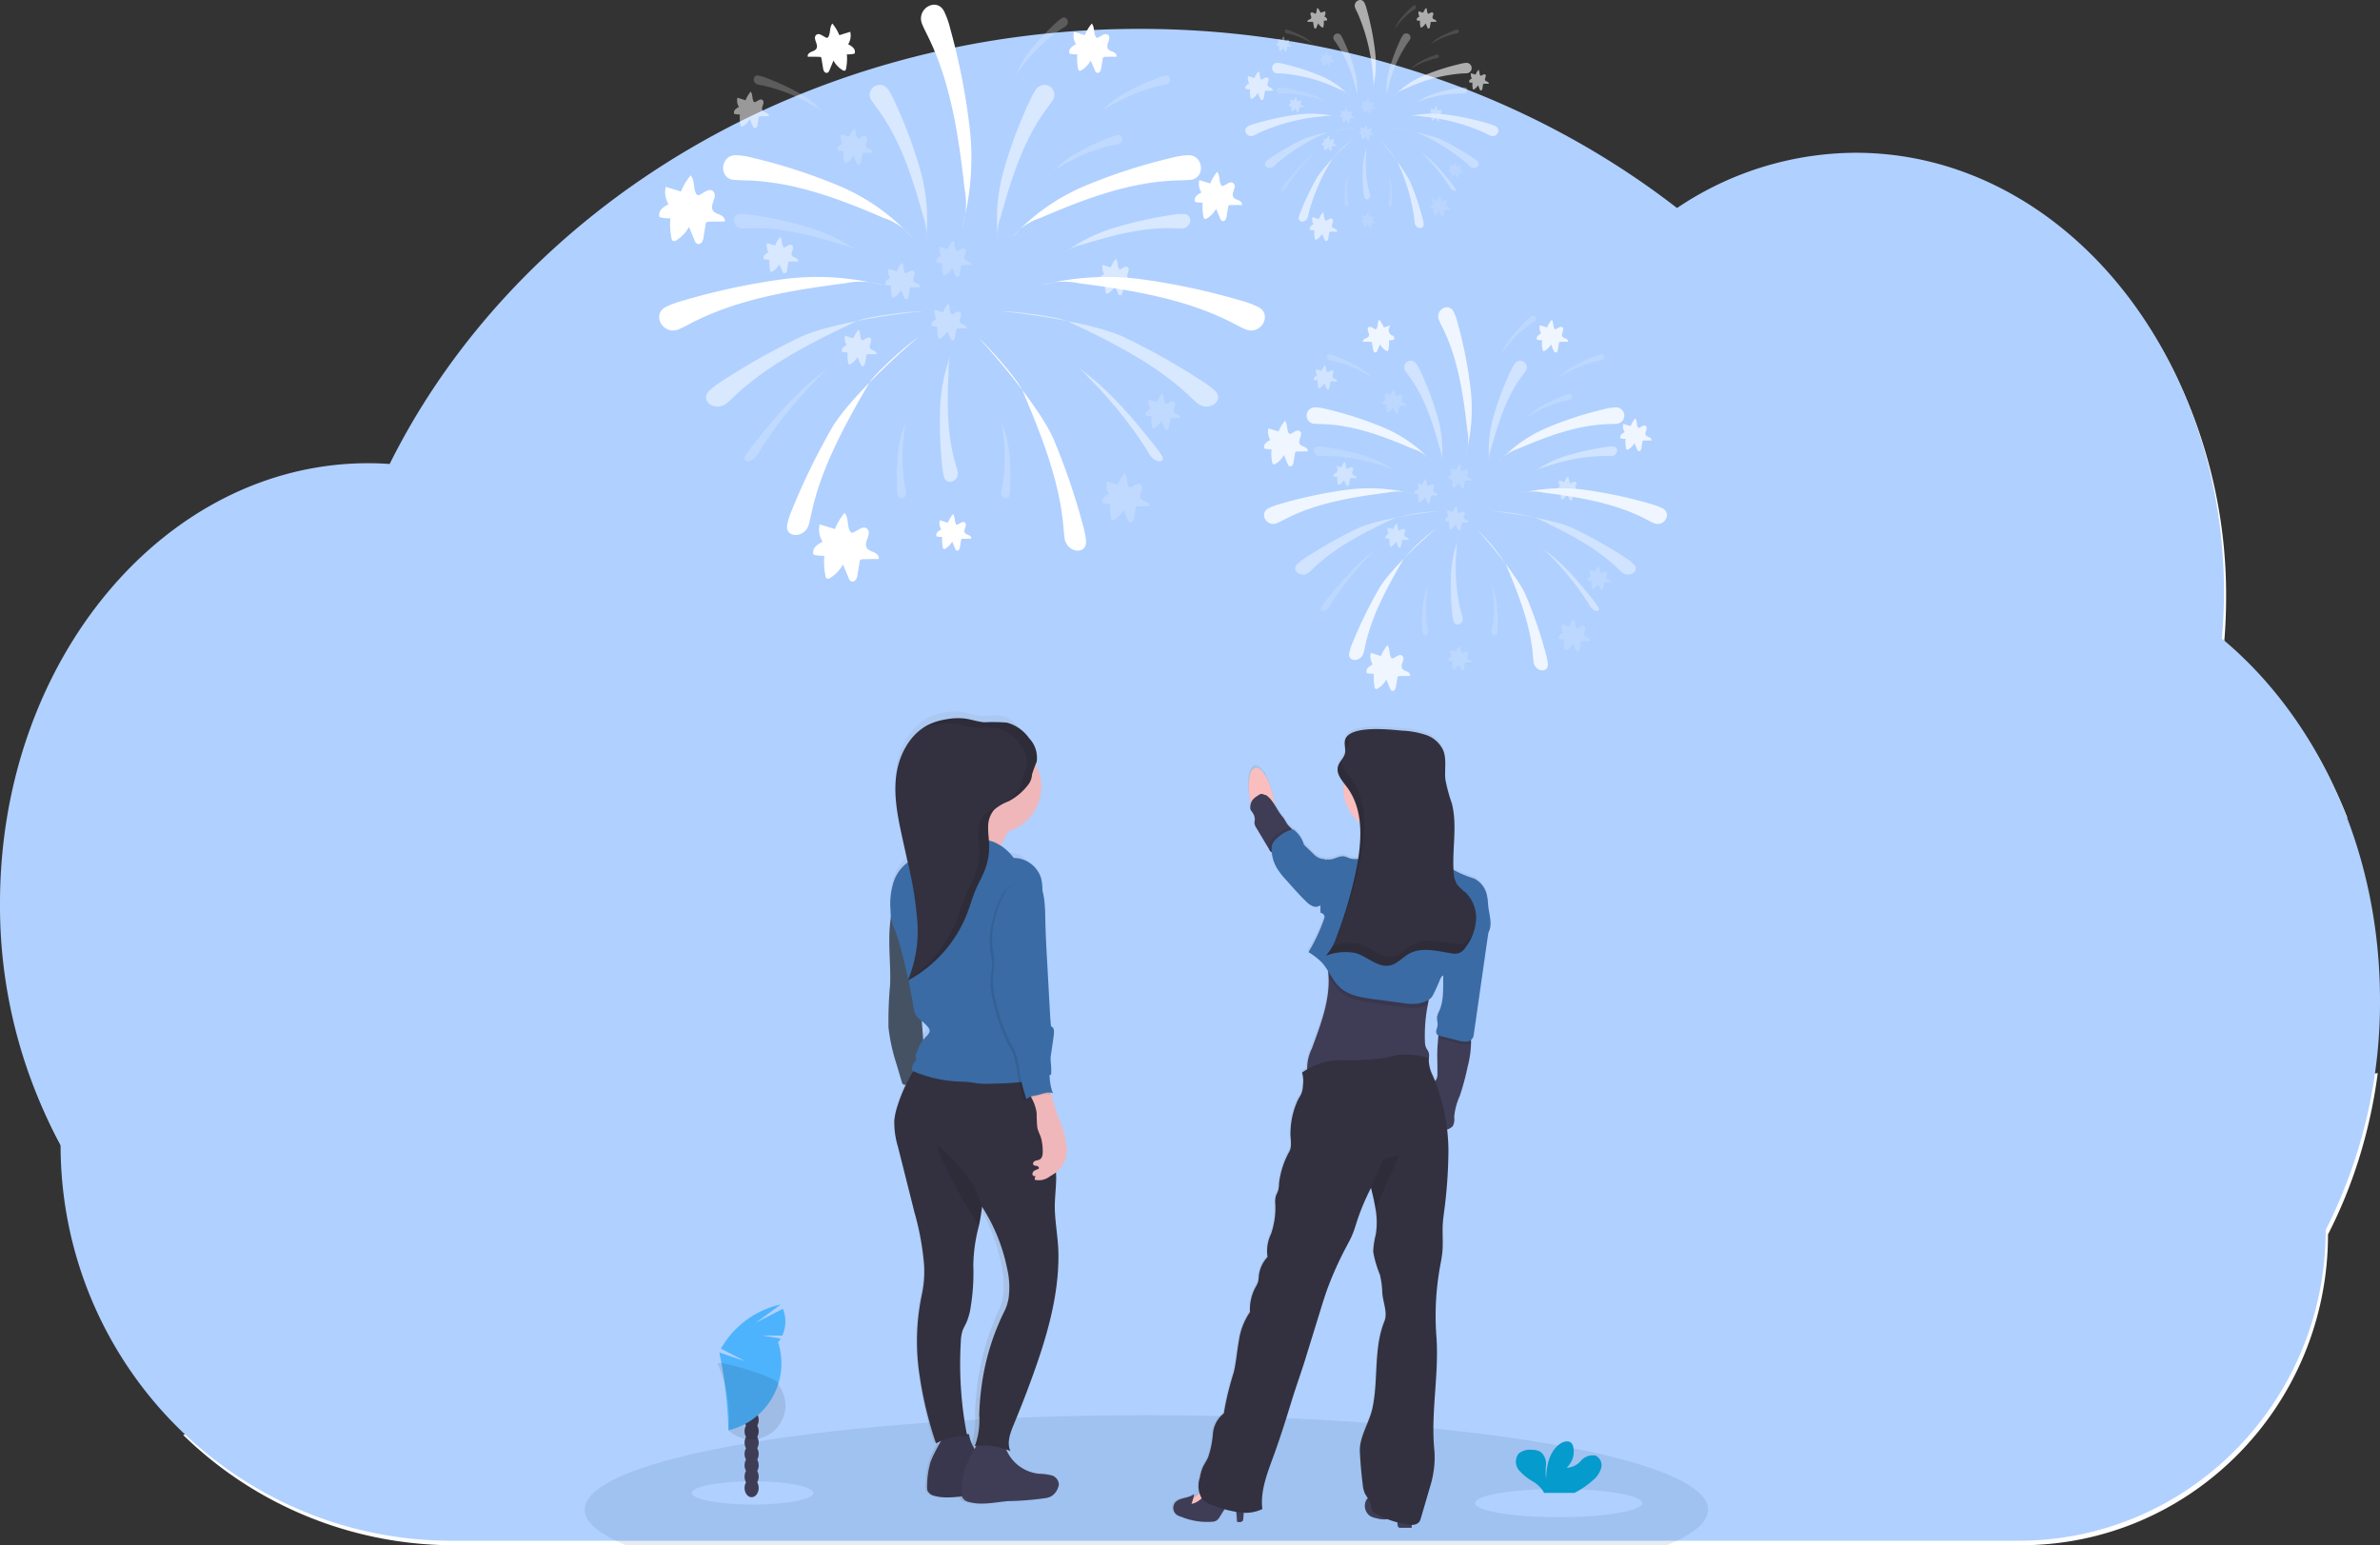<svg xmlns="http://www.w3.org/2000/svg" xmlns:xlink="http://www.w3.org/1999/xlink" width="338.2" height="219.607" viewBox="0 0 338.2 219.607"><rect x="0" y="0" width="338.2" height="219.607" fill="#333333" stroke="none"/><defs><style>.a,.i,.j,.k{fill:#fff;}.b,.d{fill:#b0d0ff;}.b{opacity:0.999;}.c{fill:#03446e;}.c,.g,.r{opacity:0.1;}.e{fill:#3f3d56;}.f{fill:#4eb3fd;}.h{opacity:0.8;}.i{opacity:0.5;}.j{opacity:0.2;}.k{opacity:0.3;}.l{opacity:0.6;}.m{fill:url(#a);}.n{opacity:0.608;}.o{fill:#33313f;}.p{fill:#efb7b9;}.q{fill:#3a6ba5;}.s{fill:url(#b);}.t{fill:#fbbebe;}.u{fill:#059bcc;}</style><linearGradient id="a" x1="0.498" y1="1" x2="0.498" gradientUnits="objectBoundingBox"><stop offset="0" stop-color="gray" stop-opacity="0.251"/><stop offset="0.54" stop-color="gray" stop-opacity="0.122"/><stop offset="1" stop-color="gray" stop-opacity="0.102"/></linearGradient><linearGradient id="b" x1="0.001" y1="0.5" x2="1.001" y2="0.5" xlink:href="#a"/></defs><g transform="translate(0.02 -0.02)"><path class="a" d="M366.692,242.411a72.137,72.137,0,0,1-2.622,12.008,67.765,67.765,0,0,1-4.449,10.923c0,24.395-19.541,44.166-43.649,44.166H93.337a55.072,55.072,0,0,1-38.505-15.68l.3-.074c20.534-5.445,42.2-7.323,60.012-20.259q-36.385-6.037-72.363-14.988c-1.478-.372-3.157-.934-4.881-1.517-.08-1.23-.124-2.468-.124-3.716-.109-.2-.216-.4-.322-.591q-.7-1.3-1.354-2.661a71.7,71.7,0,0,1-6.935-31.109c0-17.868,6.276-34,16.333-45.378,67.636,5.6,135.7,3.225,203.564.84l-59.53-11.843L92.462,143.217c20.649-29.172,57.091-48.547,98.6-48.547,29.214,0,55.914,9.6,76.372,25.447a45.623,45.623,0,0,1,25.394-7.852c19.186,0,35.957,12.336,45.065,30.745v.015a71.687,71.687,0,0,1,7.249,31.771c0,2.069-.086,4.139-.254,6.179,0,.121-.018.239-.03.361A60.084,60.084,0,0,1,360.354,201.5c.047.095.095.2.139.3q1.014,2.114,1.886,4.334h-.056q-3.725.825-7.441,1.679-40.048,9.253-79.36,22.423Q264.252,234,253.054,238.1c-6.3,2.3-14.409,7.53-20.942,7.964,44.669-2.995,89.7,1.372,134.157-3.6Z" transform="translate(-28.831 -89.893)"/><path class="b" d="M366.18,230.432c0-21.267-8.886-40.048-22.467-51.341q.281-3.225.3-6.539c0-34.526-23.434-62.5-52.326-62.5a45.625,45.625,0,0,0-25.4,7.852c-20.457-15.863-47.161-25.459-76.375-25.459-47.533,0-88.421,25.4-106.561,61.833-1.008-.071-2.022-.109-3.045-.109-28.894,0-52.326,27.99-52.326,62.519a71.177,71.177,0,0,0,8.609,34.36h0c0,31.064,24.889,56.249,55.577,56.249H314.813c24.105,0,43.646-19.774,43.646-44.163h0A71.5,71.5,0,0,0,366.18,230.432Z" transform="translate(-28 -88.322)"/><path class="c" d="M468.672,772.332c0,1.52-1.508,2.983-4.284,4.343-.5.245-1.038.488-1.614.727H314.948c-.576-.239-1.117-.482-1.614-.727-2.776-1.36-4.284-2.823-4.284-4.343,0-7.408,35.735-13.412,79.819-13.412S468.672,764.924,468.672,772.332Z" transform="translate(-225.979 -557.775)"/><ellipse class="d" cx="8.644" cy="1.661" rx="8.644" ry="1.661" transform="translate(98.287 210.517)"/><ellipse class="e" cx="1.005" cy="1.318" rx="1.005" ry="1.318" transform="translate(105.781 210.153)"/><ellipse class="e" cx="1.005" cy="1.318" rx="1.005" ry="1.318" transform="translate(105.781 208.542)"/><ellipse class="e" cx="1.005" cy="1.318" rx="1.005" ry="1.318" transform="translate(105.781 206.931)"/><ellipse class="e" cx="1.005" cy="1.318" rx="1.005" ry="1.318" transform="translate(105.781 205.323)"/><ellipse class="e" cx="1.005" cy="1.318" rx="1.005" ry="1.318" transform="translate(105.781 203.711)"/><ellipse class="e" cx="1.005" cy="1.318" rx="1.005" ry="1.318" transform="translate(105.781 202.1)"/><ellipse class="e" cx="1.005" cy="1.318" rx="1.005" ry="1.318" transform="translate(105.781 200.492)"/><path class="f" d="M381.475,705.273a4.629,4.629,0,0,0,.375-.55l-2.643-.435,2.859.021a4.834,4.834,0,0,0,.092-3.819l-3.843,1.99,3.548-2.6a12.966,12.966,0,0,0-8.511,6.282l3.432,1.774-3.66-1.23a61.2,61.2,0,0,1,1.294,11.053,9.765,9.765,0,0,0,7.061-12.487Z" transform="translate(-270.925 -514.484)"/><path class="g" d="M372.886,733.826a19.163,19.163,0,0,1,1.548,9.507,4.822,4.822,0,0,0,7.061-6.524C382.142,735.978,372.886,733.276,372.886,733.826Z" transform="translate(-270.942 -540.047)"/><g class="h" transform="translate(179.6 43.683)"><path class="i" d="M704.566,252.254a.941.941,0,0,0-1.531,1.091c.174.263.367.52.55.763,2.208,2.983,3.352,6.6,4.337,10.181a4.8,4.8,0,0,1,.2,2.687,16.729,16.729,0,0,0-.458-7.009,43.743,43.743,0,0,0-2.48-6.619A5.893,5.893,0,0,0,704.566,252.254Z" transform="translate(-682.972 -244.3)"/><path class="a" d="M657.249,274.388a1.172,1.172,0,0,0-.2,2.332c.39.03.78.038,1.156.05,4.561.124,8.869,1.774,13.022,3.548a5.653,5.653,0,0,1,2.681,1.859,19.6,19.6,0,0,0-6.947-4.922,51.252,51.252,0,0,0-8.195-2.646A6.963,6.963,0,0,0,657.249,274.388Z" transform="translate(-649.987 -260.164)"/><path class="j" d="M660.084,293.177c-.94.035-.727,1.372.219,1.381.248,0,.5,0,.733-.021a26.693,26.693,0,0,1,8.682,1.552,4.451,4.451,0,0,1,1.954.981,15.642,15.642,0,0,0-5.076-2.6,38.961,38.961,0,0,0-5.522-1.215A5.048,5.048,0,0,0,660.084,293.177Z" transform="translate(-652.41 -273.398)"/><path class="i" d="M725.726,348.222c.266.9,1.508.367,1.28-.556-.059-.239-.13-.476-.2-.7a26.7,26.7,0,0,1-.653-8.8,4.479,4.479,0,0,1,.467-2.134,15.648,15.648,0,0,0-1.262,5.564,38.72,38.72,0,0,0,.192,5.652,5,5,0,0,0,.174.976Z" transform="translate(-698.796 -303.584)"/><path class="j" d="M666.267,248.911c-.565-.1-.609.727-.044.851.148.035.3.059.44.083a16.249,16.249,0,0,1,4.987,2.031,2.708,2.708,0,0,1,1.044.834,9.523,9.523,0,0,0-2.7-2.2,23.412,23.412,0,0,0-3.143-1.428A3.061,3.061,0,0,0,666.267,248.911Z" transform="translate(-656.879 -242.214)"/><path class="a" d="M636.218,316.161c-1.437.739-.222,2.77,1.253,2.1.387-.177.763-.375,1.123-.562,4.393-2.276,9.493-3.116,14.512-3.76a7.116,7.116,0,0,1,3.683.189,24.7,24.7,0,0,0-9.608-.576,64.579,64.579,0,0,0-9.38,2.016A8.342,8.342,0,0,0,636.218,316.161Z" transform="translate(-635.575 -287.596)"/><path class="i" d="M650.851,331.786c-1.035.964.591,2.1,1.661,1.182.3-.242.553-.5.813-.739,3.145-2.956,7.3-5.058,11.447-6.994a26.66,26.66,0,0,1,6.318-.937c-2.918.263-8.869,1.182-11.529,2.365a63.933,63.933,0,0,0-7.515,4.219A7.961,7.961,0,0,0,650.851,331.786Z" transform="translate(-646.102 -295.319)"/><path class="a" d="M676.488,350.2c-.3,1.378,1.67,1.4,2.037.021.095-.361.172-.724.245-1.07.91-4.219,3.137-8.313,5.442-12.263a26.787,26.787,0,0,1,4.668-4.36c-2.253,1.874-6.637,6.013-8.133,8.508a63.91,63.91,0,0,0-3.787,7.742,7.94,7.94,0,0,0-.473,1.422Z" transform="translate(-664.372 -301.119)"/><path class="a" d="M721.49,226.927c-.7-1.437-2.714-.257-2.069,1.215.169.384.355.763.535,1.12,2.164,4.381,2.909,9.46,3.468,14.432a7.106,7.106,0,0,1-.245,3.648,25.006,25.006,0,0,0,.715-9.516,62.892,62.892,0,0,0-1.836-9.324A8.209,8.209,0,0,0,721.49,226.927Z" transform="translate(-694.545 -226.276)"/><path class="a" d="M684.777,233.6a.231.231,0,0,0,.121.035c.077,0,.133-.077.166-.148.174-.381.074-.887.346-1.2a4.136,4.136,0,0,1,.656,1.1l1.032-.322a.847.847,0,0,0,.29,1.511.535.535,0,0,1,.127.547,2.623,2.623,0,0,1-.727.074,4.731,4.731,0,0,1-.08,1.354.251.251,0,0,1-.089.174c-.074.047-.174,0-.251-.041a2.412,2.412,0,0,1-.849-.9l-.384.916a.405.405,0,0,1-.172.231.3.3,0,0,1-.322-.112.824.824,0,0,1-.112-.346l-.145-.887a.192.192,0,0,0-.047-.121.207.207,0,0,0-.151-.044c-.367,0-.73-.015-1.094,0-.062-.192.13-.372.316-.455s.408-.142.5-.322c.189-.37-.3-.887-.095-1.2C684.061,233.091,684.457,233.446,684.777,233.6Z" transform="translate(-669.036 -230.512)"/><path class="i" d="M747.284,252.254a.941.941,0,0,1,1.531,1.091c-.177.263-.367.52-.55.763-2.208,2.983-3.352,6.6-4.34,10.181a4.772,4.772,0,0,0-.2,2.687,16.731,16.731,0,0,1,.458-7.009,43.321,43.321,0,0,1,2.477-6.619,6.078,6.078,0,0,1,.621-1.094Z" transform="translate(-711.621 -244.3)"/><path class="a" d="M764.981,274.388a1.172,1.172,0,0,1,.2,2.332c-.387.03-.78.038-1.153.05-4.565.124-8.869,1.774-13.022,3.548a5.569,5.569,0,0,0-2.681,1.859,19.575,19.575,0,0,1,6.947-4.922,51.251,51.251,0,0,1,8.195-2.646A6.96,6.96,0,0,1,764.981,274.388Z" transform="translate(-714.99 -260.164)"/><path class="i" d="M775.685,293.177c.943.035.73,1.372-.216,1.381-.248,0-.5,0-.733-.021a26.68,26.68,0,0,0-8.683,1.552,4.435,4.435,0,0,0-1.954.981,15.641,15.641,0,0,1,5.076-2.6,38.97,38.97,0,0,1,5.537-1.215A5.026,5.026,0,0,1,775.685,293.177Z" transform="translate(-726.105 -273.399)"/><path class="j" d="M782.187,248.911c.565-.1.609.727.044.851-.148.035-.3.059-.44.083a16.265,16.265,0,0,0-4.99,2.031,2.7,2.7,0,0,0-1.041.834,9.51,9.51,0,0,1,2.7-2.2,23.615,23.615,0,0,1,3.145-1.428A3.065,3.065,0,0,1,782.187,248.911Z" transform="translate(-734.318 -242.214)"/><path class="j" d="M745.166,365.422c-.127.559-.9.281-.8-.3.027-.151.062-.3.095-.438a16.359,16.359,0,0,0,.05-5.386,2.719,2.719,0,0,0-.37-1.283,9.568,9.568,0,0,1,.99,3.341,23.628,23.628,0,0,1,.1,3.45A2.956,2.956,0,0,1,745.166,365.422Z" transform="translate(-712.045 -319.073)"/><path class="i" d="M775.709,349.312c.443.748-.645.7-1.123-.053-.124-.2-.239-.393-.349-.591a40.264,40.264,0,0,0-5.463-6.749,7.518,7.518,0,0,0-1.694-1.478,26.772,26.772,0,0,1,4.434,3.8c1.324,1.386,2.5,2.829,3.642,4.272A7.009,7.009,0,0,1,775.709,349.312Z" transform="translate(-728.204 -306.69)"/><path class="j" d="M662.892,349.312c-.443.748.644.7,1.12-.053.127-.2.242-.393.352-.591a40.264,40.264,0,0,1,5.463-6.749,7.453,7.453,0,0,1,1.694-1.478,26.658,26.658,0,0,0-4.434,3.8c-1.324,1.387-2.5,2.829-3.642,4.272a7,7,0,0,0-.553.8Z" transform="translate(-654.743 -306.69)"/><path class="j" d="M711.615,365.422c.127.559.9.281.8-.3-.027-.151-.062-.3-.095-.438a16.361,16.361,0,0,1-.05-5.386,2.72,2.72,0,0,1,.37-1.283,9.568,9.568,0,0,0-.99,3.341,23.634,23.634,0,0,0-.1,3.453A2.953,2.953,0,0,0,711.615,365.422Z" transform="translate(-689.073 -319.073)"/><path class="j" d="M766.847,267.98c.565-.1.609.727.044.851-.148.033-.3.056-.44.083a16.361,16.361,0,0,0-4.99,2.028,2.756,2.756,0,0,0-1.041.837,9.585,9.585,0,0,1,2.7-2.2,23.8,23.8,0,0,1,3.143-1.428A3.052,3.052,0,0,1,766.847,267.98Z" transform="translate(-723.513 -255.645)"/><path class="j" d="M753.451,230.428c.488-.3.837.446.358.772-.124.086-.254.166-.375.239a16.251,16.251,0,0,0-3.87,3.749,2.682,2.682,0,0,0-.653,1.165,9.55,9.55,0,0,1,1.682-3.051,23.555,23.555,0,0,1,2.383-2.5A2.909,2.909,0,0,1,753.451,230.428Z" transform="translate(-715.405 -229.152)"/><path class="a" d="M778.063,316.161c1.437.739.222,2.77-1.253,2.1-.387-.177-.766-.375-1.123-.562-4.393-2.276-9.5-3.116-14.512-3.76a7.117,7.117,0,0,0-3.684.189,24.7,24.7,0,0,1,9.608-.576,64.582,64.582,0,0,1,9.38,2.016A8.418,8.418,0,0,1,778.063,316.161Z" transform="translate(-721.449 -287.596)"/><path class="i" d="M764.968,331.786c1.032.964-.591,2.1-1.664,1.182-.281-.242-.553-.5-.81-.739-3.148-2.956-7.308-5.058-11.447-6.994a26.681,26.681,0,0,0-6.318-.937c2.918.263,8.869,1.182,11.529,2.365a63.98,63.98,0,0,1,7.518,4.219A7.968,7.968,0,0,1,764.968,331.786Z" transform="translate(-712.461 -295.319)"/><path class="a" d="M747.974,352.163c.127,1.407-1.836,1.182-2.025-.234-.05-.37-.08-.739-.109-1.091-.375-4.3-2.069-8.644-3.864-12.848a26.631,26.631,0,0,0-4.086-4.91c2,2.14,5.833,6.8,7,9.46a63.812,63.812,0,0,1,2.785,8.153A8.132,8.132,0,0,1,747.974,352.163Z" transform="translate(-707.643 -301.506)"/><path class="a" d="M769.411,233.6a.23.23,0,0,1-.121.035c-.08,0-.133-.077-.166-.148-.177-.381-.074-.887-.346-1.2a4.138,4.138,0,0,0-.656,1.1l-1.032-.322a1.534,1.534,0,0,0,.2,1.183,1.574,1.574,0,0,0-.488.328.541.541,0,0,0-.124.547,2.611,2.611,0,0,0,.727.074,4.842,4.842,0,0,0,.077,1.354.263.263,0,0,0,.089.174.254.254,0,0,0,.254-.041,2.412,2.412,0,0,0,.848-.9l.384.916a.394.394,0,0,0,.172.231.275.275,0,0,0,.319-.112.785.785,0,0,0,.115-.346l.142-.887a.212.212,0,0,1,.05-.121.207.207,0,0,1,.151-.044c.364,0,.73-.015,1.094,0,.062-.192-.133-.372-.319-.455s-.4-.142-.5-.322c-.189-.37.3-.887.092-1.2C770.13,233.091,769.734,233.446,769.411,233.6Z" transform="translate(-727.898 -230.512)"/><path class="j" d="M779.951,377.383a.266.266,0,0,1-.121.038c-.08,0-.133-.08-.165-.151-.174-.381-.074-.887-.346-1.2a4.141,4.141,0,0,0-.656,1.1l-1.032-.319a1.541,1.541,0,0,0,.2,1.182,1.616,1.616,0,0,0-.485.328.535.535,0,0,0-.127.547,2.624,2.624,0,0,0,.727.074,4.728,4.728,0,0,0,.08,1.354.245.245,0,0,0,.089.174c.074.047.174,0,.251-.041a2.413,2.413,0,0,0,.848-.887l.384.916a.4.4,0,0,0,.171.231.278.278,0,0,0,.322-.112.809.809,0,0,0,.112-.346l.145-.887a.192.192,0,0,1,.047-.121.207.207,0,0,1,.151-.044c.364,0,.73-.015,1.094,0,.062-.192-.13-.372-.316-.455s-.408-.142-.5-.322c-.189-.37.3-.887.095-1.2C780.678,376.859,780.27,377.232,779.951,377.383Z" transform="translate(-735.322 -331.787)"/><path class="a" d="M809.538,281.01a.237.237,0,0,1-.124.038c-.077,0-.13-.08-.163-.151-.177-.381-.077-.887-.346-1.2a4.063,4.063,0,0,0-.656,1.1l-1.032-.319a1.528,1.528,0,0,0,.2,1.183,1.548,1.548,0,0,0-.488.331.541.541,0,0,0-.127.544,2.644,2.644,0,0,0,.73.074,4.868,4.868,0,0,0,.077,1.357.257.257,0,0,0,.089.171.248.248,0,0,0,.251-.041,2.365,2.365,0,0,0,.851-.9l.381.916a.405.405,0,0,0,.171.231.275.275,0,0,0,.322-.112.777.777,0,0,0,.115-.346l.142-.872a.254.254,0,0,1,.047-.124.231.231,0,0,1,.154-.044h1.091c.065-.192-.13-.372-.316-.455s-.408-.142-.5-.322c-.189-.369.3-.887.092-1.2C810.253,280.486,809.854,280.853,809.538,281.01Z" transform="translate(-756.161 -263.906)"/><path class="a" d="M688.659,390.577a.32.32,0,0,1-.169.05c-.109,0-.186-.109-.231-.207-.245-.532-.1-1.221-.482-1.67a5.713,5.713,0,0,0-.913,1.534l-1.44-.446a2.149,2.149,0,0,0,.272,1.647,2.287,2.287,0,0,0-.677.461.76.76,0,0,0-.177.763,3.693,3.693,0,0,0,1.017.1,6.646,6.646,0,0,0,.109,1.889.266.266,0,0,0,.473.183,3.308,3.308,0,0,0,1.182-1.256l.535,1.277a.568.568,0,0,0,.24.322.39.39,0,0,0,.449-.157,1.13,1.13,0,0,0,.157-.485l.2-1.215a.3.3,0,0,1,.065-.171.314.314,0,0,1,.213-.062c.508-.015,1.017-.018,1.522-.015.089-.269-.183-.52-.44-.636s-.568-.2-.7-.449c-.266-.514.42-1.23.127-1.673C689.655,389.847,689.1,390.358,688.659,390.577Z" transform="translate(-670.251 -340.719)"/><path class="a" d="M639.446,282.647a.362.362,0,0,1-.171.05c-.106,0-.183-.109-.231-.207-.242-.532-.1-1.224-.479-1.67a5.756,5.756,0,0,0-.916,1.531l-1.437-.443a2.125,2.125,0,0,0,.272,1.647,2.147,2.147,0,0,0-.677.461.748.748,0,0,0-.177.76,3.67,3.67,0,0,0,1.017.1,6.755,6.755,0,0,0,.106,1.889.347.347,0,0,0,.124.239c.106.068.242,0,.352-.059a3.344,3.344,0,0,0,1.182-1.253l.535,1.277a.562.562,0,0,0,.236.319.384.384,0,0,0,.449-.154,1.148,1.148,0,0,0,.16-.485l.2-1.215a.326.326,0,0,1,.068-.174.3.3,0,0,1,.213-.059c.505-.015,1.014-.021,1.522-.015.086-.272-.183-.52-.443-.636s-.568-.2-.7-.449c-.263-.514.42-1.23.13-1.673C640.443,281.917,639.89,282.431,639.446,282.647Z" transform="translate(-635.587 -264.695)"/><path class="j" d="M793.127,351.53a.2.2,0,0,1-.089.03.174.174,0,0,1-.124-.112c-.13-.3-.053-.65-.254-.887a3.026,3.026,0,0,0-.485.813l-.766-.236a1.135,1.135,0,0,0,.145.887,1.156,1.156,0,0,0-.361.242.4.4,0,0,0-.092.405,1.83,1.83,0,0,0,.538.053,3.479,3.479,0,0,0,.059,1.005.183.183,0,0,0,.065.127c.056.035.13,0,.186-.03a1.774,1.774,0,0,0,.627-.668l.3.68a.3.3,0,0,0,.127.169.207.207,0,0,0,.239-.083.591.591,0,0,0,.083-.257l.107-.644a.164.164,0,0,1,.035-.092.154.154,0,0,1,.112-.033h.81c.047-.142-.1-.275-.234-.337s-.3-.106-.372-.239c-.139-.272.225-.653.068-.887S793.352,351.414,793.127,351.53Z" transform="translate(-745.11 -313.818)"/><path class="j" d="M726.23,390.13a.174.174,0,0,1-.092.027c-.056,0-.1-.056-.121-.109-.13-.3-.056-.65-.254-.887a3.033,3.033,0,0,0-.488.813l-.763-.236a1.124,1.124,0,0,0,.145.887,1.218,1.218,0,0,0-.361.245.4.4,0,0,0-.095.4,1.956,1.956,0,0,0,.541.053,3.585,3.585,0,0,0,.056,1.005.2.2,0,0,0,.065.127c.056.036.13,0,.186-.032a1.744,1.744,0,0,0,.63-.665l.3.677a.316.316,0,0,0,.127.171.207.207,0,0,0,.24-.083.591.591,0,0,0,.083-.257l.107-.647a.151.151,0,0,1,.035-.089.154.154,0,0,1,.112-.033h.81c.044-.145-.1-.278-.237-.337a.682.682,0,0,1-.37-.239c-.142-.275.222-.653.068-.887S726.466,390.014,726.23,390.13Z" transform="translate(-697.987 -341.007)"/><path class="i" d="M661.531,255.033a.2.2,0,0,1-.089.027c-.059,0-.1-.059-.124-.112-.13-.281-.056-.647-.254-.887a3.05,3.05,0,0,0-.488.816l-.763-.236a1.126,1.126,0,0,0,.145.887,1.165,1.165,0,0,0-.361.245.4.4,0,0,0-.095.4,1.969,1.969,0,0,0,.541.056,3.546,3.546,0,0,0,.056,1,.186.186,0,0,0,.068.127.183.183,0,0,0,.186-.03,1.774,1.774,0,0,0,.627-.668l.3.68a.3.3,0,0,0,.127.169.2.2,0,0,0,.24-.08.591.591,0,0,0,.083-.26l.106-.645a.165.165,0,0,1,.035-.092.154.154,0,0,1,.112-.033h.81c.044-.142-.1-.275-.236-.337s-.3-.1-.37-.239c-.142-.272.225-.65.068-.887S661.767,254.929,661.531,255.033Z" transform="translate(-652.415 -245.846)"/><path class="i" d="M695.967,331.163a.221.221,0,0,1-.089.027c-.059,0-.1-.059-.121-.112-.13-.281-.056-.647-.257-.887a3.119,3.119,0,0,0-.485.816l-.766-.236a1.156,1.156,0,0,0,.145.887,1.118,1.118,0,0,0-.358.245.393.393,0,0,0-.095.4,1.949,1.949,0,0,0,.538.056,3.549,3.549,0,0,0,.059,1,.142.142,0,0,0,.251.1,1.8,1.8,0,0,0,.633-.665l.3.68a.3.3,0,0,0,.127.169.2.2,0,0,0,.237-.083.592.592,0,0,0,.086-.257l.106-.644a.121.121,0,0,1,.148-.124h.807c.047-.142-.095-.275-.234-.337s-.3-.1-.37-.239c-.142-.272.222-.653.068-.887S696.2,331.044,695.967,331.163Z" transform="translate(-676.673 -299.47)"/><path class="i" d="M670.978,301.483a.157.157,0,0,1-.089.027c-.059,0-.1-.059-.121-.112-.13-.281-.056-.647-.257-.887a3.042,3.042,0,0,0-.485.816l-.766-.236a.636.636,0,0,1-.216,1.132.4.4,0,0,0-.092.4,1.939,1.939,0,0,0,.538.056,3.547,3.547,0,0,0,.059,1,.177.177,0,0,0,.065.127.183.183,0,0,0,.186-.03,1.788,1.788,0,0,0,.63-.665l.3.677a.3.3,0,0,0,.124.169.2.2,0,0,0,.24-.08.593.593,0,0,0,.086-.257l.1-.647a.165.165,0,0,1,.036-.092.189.189,0,0,1,.115-.033h.807c.047-.142-.1-.275-.234-.334a.7.7,0,0,1-.372-.242c-.139-.272.225-.65.071-.887S671.215,301.364,670.978,301.483Z" transform="translate(-659.072 -278.564)"/><path class="i" d="M778.317,308.473a.222.222,0,0,1-.089.027c-.059,0-.1-.059-.121-.112-.13-.281-.056-.647-.257-.887a3.038,3.038,0,0,0-.485.816l-.766-.237a1.153,1.153,0,0,0,.145.887,1.166,1.166,0,0,0-.361.245.4.4,0,0,0-.092.4,1.935,1.935,0,0,0,.538.056,3.547,3.547,0,0,0,.059,1,.142.142,0,0,0,.251.1,1.8,1.8,0,0,0,.63-.668l.3.68a.3.3,0,0,0,.127.169.2.2,0,0,0,.236-.083.591.591,0,0,0,.086-.257l.106-.644a.162.162,0,0,1,.032-.092.157.157,0,0,1,.115-.032h.807c.047-.142-.1-.275-.234-.337s-.3-.1-.372-.239c-.139-.272.225-.653.071-.887S778.557,308.354,778.317,308.473Z" transform="translate(-734.678 -283.488)"/><path class="j" d="M726.231,302.683a.2.2,0,0,1-.092.027c-.056,0-.1-.059-.121-.112-.13-.3-.056-.647-.254-.887a3.049,3.049,0,0,0-.488.816l-.763-.237a1.127,1.127,0,0,0,.145.887,1.165,1.165,0,0,0-.361.245.4.4,0,0,0-.094.4,1.954,1.954,0,0,0,.541.056,3.549,3.549,0,0,0,.056,1,.2.2,0,0,0,.065.127.184.184,0,0,0,.186-.03,1.773,1.773,0,0,0,.63-.668l.3.68a.3.3,0,0,0,.127.169.207.207,0,0,0,.24-.08.59.59,0,0,0,.083-.26l.107-.644a.166.166,0,0,1,.035-.092.154.154,0,0,1,.112-.033h.81c.044-.142-.1-.275-.236-.337s-.3-.1-.37-.24c-.142-.272.222-.65.068-.887S726.467,302.549,726.231,302.683Z" transform="translate(-697.988 -279.41)"/><path class="k" d="M709.888,309.743a.182.182,0,0,1-.089.027c-.059,0-.1-.059-.121-.112-.13-.281-.056-.647-.257-.887a3.04,3.04,0,0,0-.485.816l-.766-.236a.636.636,0,0,1-.216,1.132.4.4,0,0,0-.092.4,1.934,1.934,0,0,0,.538.056,3.545,3.545,0,0,0,.059,1,.142.142,0,0,0,.251.1,1.8,1.8,0,0,0,.63-.668l.3.68a.3.3,0,0,0,.127.168.2.2,0,0,0,.237-.08.592.592,0,0,0,.086-.257l.106-.647a.162.162,0,0,1,.033-.092.189.189,0,0,1,.115-.033h.807c.047-.142-.1-.275-.234-.337s-.3-.1-.372-.239c-.139-.272.225-.65.071-.887S710.125,309.624,709.888,309.743Z" transform="translate(-686.479 -284.383)"/><path class="j" d="M694.651,266.683a.252.252,0,0,1-.092.027c-.056,0-.1-.059-.121-.112-.13-.281-.056-.647-.254-.887a3.046,3.046,0,0,0-.488.816l-.763-.236a1.129,1.129,0,0,0,.145.887,1.211,1.211,0,0,0-.361.242.4.4,0,0,0-.095.405,1.859,1.859,0,0,0,.541.053,3.581,3.581,0,0,0,.056,1.005.2.2,0,0,0,.065.127.183.183,0,0,0,.186-.03,1.774,1.774,0,0,0,.63-.668l.3.68a.3.3,0,0,0,.127.168.207.207,0,0,0,.24-.083.591.591,0,0,0,.083-.257l.106-.644a.166.166,0,0,1,.036-.092.154.154,0,0,1,.112-.033h.81c.044-.142-.1-.275-.237-.337s-.3-.106-.37-.239c-.142-.272.222-.653.068-.887S694.888,266.573,694.651,266.683Z" transform="translate(-675.744 -254.052)"/><path class="k" d="M724.66,322.863a.174.174,0,0,1-.092.027c-.056,0-.1-.059-.121-.112-.13-.281-.056-.647-.254-.887a3.051,3.051,0,0,0-.488.816l-.763-.236a1.127,1.127,0,0,0,.145.887,1.162,1.162,0,0,0-.361.245.4.4,0,0,0-.095.4,2.088,2.088,0,0,0,.541.053,3.546,3.546,0,0,0,.056,1,.183.183,0,0,0,.065.127c.056.038.13,0,.189-.03a1.774,1.774,0,0,0,.627-.665l.3.677a.3.3,0,0,0,.127.168.2.2,0,0,0,.24-.08.592.592,0,0,0,.083-.257l.106-.647a.166.166,0,0,1,.035-.092.187.187,0,0,1,.112-.033h.81c.044-.145-.1-.278-.237-.337a.682.682,0,0,1-.37-.239c-.142-.275.222-.653.068-.887S724.9,322.744,724.66,322.863Z" transform="translate(-696.882 -293.624)"/></g><g class="l" transform="translate(176.939 0.02)"><path class="i" d="M669.955,94.936a.591.591,0,0,0-.961.686c.109.166.231.328.346.482a19,19,0,0,1,2.726,6.394,3.037,3.037,0,0,1,.124,1.688,10.522,10.522,0,0,0-.3-4.4,27.278,27.278,0,0,0-1.558-4.156A3.614,3.614,0,0,0,669.955,94.936Z" transform="translate(-656.39 -89.946)"/><path class="a" d="M640.176,108.789a.743.743,0,0,0-.124,1.478c.245.018.491.024.727.03a22.655,22.655,0,0,1,8.18,2.235,3.493,3.493,0,0,1,1.685,1.182,12.284,12.284,0,0,0-4.363-3.092,32,32,0,0,0-5.15-1.661A4.234,4.234,0,0,0,640.176,108.789Z" transform="translate(-635.616 -99.858)"/><path class="j" d="M641.97,120.589c-.591.024-.458.863.139.869h.458a16.815,16.815,0,0,1,5.457.973,2.841,2.841,0,0,1,1.227.618,9.9,9.9,0,0,0-3.19-1.638,24.748,24.748,0,0,0-3.465-.775A3.34,3.34,0,0,0,641.97,120.589Z" transform="translate(-637.15 -108.17)"/><path class="i" d="M683.194,155.177c.168.568.949.231.807-.346-.038-.154-.083-.3-.127-.443a16.846,16.846,0,0,1-.408-5.528,2.789,2.789,0,0,1,.3-1.339,9.852,9.852,0,0,0-.8,3.494,24.471,24.471,0,0,0,.121,3.548A3.265,3.265,0,0,0,683.194,155.177Z" transform="translate(-666.276 -127.14)"/><path class="j" d="M645.857,92.788c-.358-.062-.384.455-.03.535.095.021.186.035.275.05a10.266,10.266,0,0,1,3.137,1.274,1.681,1.681,0,0,1,.653.526,5.994,5.994,0,0,0-1.7-1.384,14.615,14.615,0,0,0-1.975-.887A1.775,1.775,0,0,0,645.857,92.788Z" transform="translate(-639.958 -88.584)"/><path class="a" d="M626.979,135.016c-.9.464-.139,1.738.789,1.316.242-.109.479-.234.7-.352a27.38,27.38,0,0,1,9.117-2.365,4.47,4.47,0,0,1,2.315.121,15.609,15.609,0,0,0-6.037-.364,39.439,39.439,0,0,0-5.892,1.268A5.069,5.069,0,0,0,626.979,135.016Z" transform="translate(-626.575 -117.075)"/><path class="i" d="M636.172,144.832c-.65.606.364,1.321,1.044.739.177-.151.349-.313.508-.464a27.373,27.373,0,0,1,7.193-4.4,17.713,17.713,0,0,1,3.97-.591,29.709,29.709,0,0,0-7.243,1.493,40.15,40.15,0,0,0-4.73,2.661,5.027,5.027,0,0,0-.742.559Z" transform="translate(-633.188 -121.927)"/><path class="a" d="M652.273,156.385c-.189.866,1.049.887,1.28,0,.059-.228.109-.455.157-.674a27.194,27.194,0,0,1,3.417-7.7,16.314,16.314,0,0,1,2.933-2.737,29.8,29.8,0,0,0-5.108,5.345,39.951,39.951,0,0,0-2.365,4.863A5.381,5.381,0,0,0,652.273,156.385Z" transform="translate(-644.663 -125.555)"/><path class="a" d="M680.548,78.982c-.443-.887-1.706-.16-1.3.766.1.242.222.479.334.7a27.249,27.249,0,0,1,2.179,9.067,4.444,4.444,0,0,1-.154,2.291,15.667,15.667,0,0,0,.449-5.978,39.631,39.631,0,0,0-1.162-5.859,5.271,5.271,0,0,0-.343-.99Z" transform="translate(-663.619 -78.58)"/><path class="a" d="M657.48,83.165a.169.169,0,0,0,.074.024.136.136,0,0,0,.1-.095c.112-.239.047-.55.219-.754a2.6,2.6,0,0,1,.411.692l.671-.2a.973.973,0,0,1-.124.745.955.955,0,0,1,.3.207.337.337,0,0,1,.077.343,1.688,1.688,0,0,1-.458.044,2.937,2.937,0,0,1-.047.851.16.16,0,0,1-.056.109.154.154,0,0,1-.157-.027,1.478,1.478,0,0,1-.535-.565l-.239.591a.242.242,0,0,1-.109.142.168.168,0,0,1-.2-.068.5.5,0,0,1-.071-.219l-.092-.55a.125.125,0,0,0-.03-.077.133.133,0,0,0-.095-.027h-.686c-.041-.121.08-.237.2-.3s.254-.089.313-.2c.121-.231-.189-.553-.056-.754S657.288,83.067,657.48,83.165Z" transform="translate(-647.599 -81.229)"/><path class="i" d="M696.774,94.868a.591.591,0,1,1,.964.686c-.112.166-.231.328-.346.482a18.936,18.936,0,0,0-2.726,6.394,3.036,3.036,0,0,0-.127,1.688,10.525,10.525,0,0,1,.3-4.4,26.966,26.966,0,0,1,1.558-4.156A3.6,3.6,0,0,1,696.774,94.868Z" transform="translate(-674.371 -89.878)"/><path class="a" d="M707.878,108.789a.743.743,0,0,1,.121,1.478c-.242.018-.491.024-.724.03a22.67,22.67,0,0,0-8.183,2.235,3.5,3.5,0,0,0-1.682,1.182,12.284,12.284,0,0,1,4.363-3.092,32.057,32.057,0,0,1,5.147-1.661A4.286,4.286,0,0,1,707.878,108.789Z" transform="translate(-676.469 -99.858)"/><path class="i" d="M714.651,120.59c.591.024.455.863-.139.869h-.458a16.813,16.813,0,0,0-5.457.973,2.824,2.824,0,0,0-1.227.618,9.873,9.873,0,0,1,3.19-1.638,24.749,24.749,0,0,1,3.471-.763A3.343,3.343,0,0,1,714.651,120.59Z" transform="translate(-683.485 -108.171)"/><path class="j" d="M718.685,92.788c.358-.062.384.455.03.535-.095.021-.186.035-.278.05a10.25,10.25,0,0,0-3.134,1.274,1.682,1.682,0,0,0-.653.526,5.984,5.984,0,0,1,1.694-1.384,14.819,14.819,0,0,1,1.978-.887A1.713,1.713,0,0,1,718.685,92.788Z" transform="translate(-688.613 -88.584)"/><path class="j" d="M695.465,165.994c-.08.352-.568.177-.5-.18a1.225,1.225,0,0,1,.059-.275,10.305,10.305,0,0,0,.032-3.385,1.708,1.708,0,0,0-.234-.8,5.982,5.982,0,0,1,.621,2.1,15.2,15.2,0,0,1,.068,2.167A1.815,1.815,0,0,1,695.465,165.994Z" transform="translate(-674.645 -136.881)"/><path class="i" d="M714.619,155.9c.278.47-.405.438-.7-.033-.08-.124-.151-.248-.222-.367a25.318,25.318,0,0,0-3.432-4.239,4.752,4.752,0,0,0-1.061-.919,16.832,16.832,0,0,1,2.788,2.386c.834.869,1.567,1.774,2.288,2.684A4.716,4.716,0,0,1,714.619,155.9Z" transform="translate(-684.774 -129.126)"/><path class="j" d="M643.735,155.9c-.278.47.4.438.707-.033.077-.124.151-.248.219-.367a25.315,25.315,0,0,1,3.432-4.239,4.764,4.764,0,0,1,1.064-.919,16.849,16.849,0,0,0-2.791,2.386c-.831.869-1.567,1.774-2.288,2.684A4.709,4.709,0,0,0,643.735,155.9Z" transform="translate(-638.616 -129.126)"/><path class="j" d="M674.348,165.994c.08.352.568.177.506-.18-.018-.095-.039-.186-.059-.275a10.228,10.228,0,0,1-.033-3.385,1.671,1.671,0,0,1,.231-.8,5.978,5.978,0,0,0-.621,2.1,14.781,14.781,0,0,0-.065,2.167,2.027,2.027,0,0,0,.041.378Z" transform="translate(-660.186 -136.881)"/><path class="j" d="M709.048,104.748c.355-.062.381.458.027.535-.092.021-.186.035-.275.053a10.194,10.194,0,0,0-3.137,1.274,1.723,1.723,0,0,0-.653.523,5.987,5.987,0,0,1,1.7-1.381,14.623,14.623,0,0,1,1.975-.887,1.932,1.932,0,0,1,.367-.118Z" transform="translate(-681.823 -97.008)"/><path class="j" d="M700.63,81.167c.3-.189.526.3.228.485l-.236.151a10.653,10.653,0,0,0-2.433,2.365,1.682,1.682,0,0,0-.408.73,5.955,5.955,0,0,1,1.055-1.916,14.735,14.735,0,0,1,1.5-1.57,1.907,1.907,0,0,1,.3-.245Z" transform="translate(-676.73 -80.372)"/><path class="a" d="M716.095,135.016c.9.464.139,1.738-.789,1.316-.242-.109-.479-.234-.707-.352a27.344,27.344,0,0,0-9.114-2.365,4.471,4.471,0,0,0-2.315.121,15.6,15.6,0,0,1,6.034-.364,39.4,39.4,0,0,1,5.895,1.268A5.215,5.215,0,0,1,716.095,135.016Z" transform="translate(-680.527 -117.075)"/><path class="i" d="M707.865,144.832c.65.606-.364,1.321-1.044.739-.177-.151-.349-.313-.511-.464a27.326,27.326,0,0,0-7.193-4.4,17.815,17.815,0,0,0-3.967-.591,29.685,29.685,0,0,1,7.24,1.493,39.943,39.943,0,0,1,4.73,2.661,5.023,5.023,0,0,1,.745.559Z" transform="translate(-674.878 -121.927)"/><path class="a" d="M697.212,157.651c.08.887-1.153.739-1.271-.148-.029-.231-.05-.464-.071-.686a27.284,27.284,0,0,0-2.427-8.071,16.7,16.7,0,0,0-2.563-3.086,29.813,29.813,0,0,1,4.4,5.942,40.313,40.313,0,0,1,1.75,5.126A4.91,4.91,0,0,1,697.212,157.651Z" transform="translate(-671.87 -125.83)"/><path class="a" d="M710.688,83.165a.182.182,0,0,1-.077.024c-.047,0-.083-.05-.1-.095-.109-.239-.047-.55-.216-.754a2.6,2.6,0,0,0-.414.692l-.647-.2a.957.957,0,0,0,.124.745.955.955,0,0,0-.3.207.337.337,0,0,0-.08.343,1.712,1.712,0,0,0,.458.044,3.04,3.04,0,0,0,.05.851.16.16,0,0,0,.056.109.154.154,0,0,0,.157-.027,1.48,1.48,0,0,0,.535-.565l.239.591a.25.25,0,0,0,.106.142.171.171,0,0,0,.2-.068.5.5,0,0,0,.071-.219l.092-.55a.125.125,0,0,1,.029-.077.133.133,0,0,1,.095-.027h.686c.041-.121-.083-.237-.2-.3s-.257-.089-.316-.2c-.118-.231.192-.553.059-.754S710.889,83.067,710.688,83.165Z" transform="translate(-684.606 -81.229)"/><path class="j" d="M717.3,173.495a.18.18,0,0,1-.077.024c-.05,0-.083-.05-.1-.095-.109-.239-.047-.55-.216-.754a2.576,2.576,0,0,0-.414.692l-.647-.2a.97.97,0,0,0,.121.745,1.03,1.03,0,0,0-.3.207.337.337,0,0,0-.08.343,1.712,1.712,0,0,0,.458.044,3.06,3.06,0,0,0,.047.854.156.156,0,0,0,.056.106c.047.03.109,0,.16-.027a1.5,1.5,0,0,0,.532-.565l.242.576a.254.254,0,0,0,.106.145.171.171,0,0,0,.2-.071.506.506,0,0,0,.074-.219l.089-.547a.17.17,0,0,1,.03-.08.136.136,0,0,1,.1-.027h.686c.039-.121-.083-.236-.2-.3s-.257-.089-.316-.2c-.118-.231.189-.553.059-.754S717.5,173.4,717.3,173.495Z" transform="translate(-689.262 -144.855)"/><path class="a" d="M735.881,112.945a.192.192,0,0,1-.077.024c-.05,0-.083-.05-.1-.095-.112-.239-.047-.55-.219-.754a2.643,2.643,0,0,0-.411.692l-.65-.2a.973.973,0,0,0,.124.745.944.944,0,0,0-.3.207.337.337,0,0,0-.08.343,1.7,1.7,0,0,0,.458.044,3.067,3.067,0,0,0,.047.854.156.156,0,0,0,.056.106.154.154,0,0,0,.157-.027,1.478,1.478,0,0,0,.535-.565l.242.591a.255.255,0,0,0,.106.145.172.172,0,0,0,.2-.071.468.468,0,0,0,.071-.219l.092-.547a.127.127,0,0,1,.03-.08.133.133,0,0,1,.095-.027h.689c.038-.121-.083-.237-.2-.3s-.254-.089-.313-.2c-.121-.231.189-.553.059-.754S736.082,112.847,735.881,112.945Z" transform="translate(-702.349 -102.205)"/><path class="a" d="M659.937,181.787a.2.2,0,0,1-.107.033c-.068,0-.115-.068-.145-.13-.154-.337-.065-.769-.3-1.049a3.572,3.572,0,0,0-.573.964l-.9-.3a1.342,1.342,0,0,0,.171,1.035,1.408,1.408,0,0,0-.426.3.476.476,0,0,0-.112.479,2.333,2.333,0,0,0,.639.062,4.337,4.337,0,0,0,.068,1.183.225.225,0,0,0,.08.151c.065.041.151,0,.219-.035a2.122,2.122,0,0,0,.739-.775l.334.8a.352.352,0,0,0,.151.2.236.236,0,0,0,.3-.1.676.676,0,0,0,.1-.3l.124-.763a.21.21,0,0,1,.044-.109.2.2,0,0,1,.133-.038h.955c.056-.168-.115-.325-.278-.4s-.355-.124-.437-.281c-.166-.325.263-.775.08-1.052C660.563,181.338,660.217,181.648,659.937,181.787Z" transform="translate(-648.373 -150.469)"/><path class="a" d="M629.02,113.98a.225.225,0,0,1-.106.033c-.068,0-.115-.071-.145-.133-.154-.334-.065-.766-.3-1.049a3.621,3.621,0,0,0-.574.964l-.9-.278a1.342,1.342,0,0,0,.171,1.035,1.36,1.36,0,0,0-.426.3.464.464,0,0,0-.109.476,2.193,2.193,0,0,0,.636.065,4.3,4.3,0,0,0,.068,1.182.224.224,0,0,0,.08.154c.065.041.151,0,.219-.038a2.136,2.136,0,0,0,.745-.786l.334.8a.363.363,0,0,0,.151.2.237.237,0,0,0,.281-.1.678.678,0,0,0,.1-.3l.124-.763a.211.211,0,0,1,.044-.109.2.2,0,0,1,.133-.038h.955c.056-.169-.112-.328-.278-.4s-.355-.124-.437-.3c-.166-.322.263-.772.083-1.049C629.646,113.519,629.3,113.841,629.02,113.98Z" transform="translate(-626.597 -102.705)"/><path class="j" d="M725.551,157.217a.094.094,0,0,1-.056,0c-.036,0-.062-.035-.077-.068-.08-.177-.033-.408-.16-.559a1.952,1.952,0,0,0-.3.511l-.482-.148a.718.718,0,0,0,.092.55.707.707,0,0,0-.225.154.248.248,0,0,0-.059.254,1.294,1.294,0,0,0,.337.035,2.147,2.147,0,0,0,.038.63.118.118,0,0,0,.041.08c.033.024.08,0,.115-.021a1.092,1.092,0,0,0,.4-.417l.177.426a.183.183,0,0,0,.08.106.133.133,0,0,0,.151-.05.442.442,0,0,0,.053-.163l.065-.405a.106.106,0,0,1,.024-.059.112.112,0,0,1,.071-.021h.505c.03-.092-.059-.174-.145-.213s-.192-.065-.233-.151c-.089-.171.139-.411.041-.559S725.7,157.143,725.551,157.217Z" transform="translate(-695.393 -133.528)"/><path class="j" d="M683.551,181.507a.1.1,0,0,1-.056,0c-.035,0-.062-.035-.077-.068-.08-.177-.033-.408-.16-.559a1.949,1.949,0,0,0-.3.511l-.482-.148a.718.718,0,0,0,.092.55.708.708,0,0,0-.225.154.248.248,0,0,0-.059.254,1.181,1.181,0,0,0,.337.033,2.158,2.158,0,0,0,.039.633.127.127,0,0,0,.038.08.118.118,0,0,0,.118-.021,1.094,1.094,0,0,0,.4-.417l.177.426a.2.2,0,0,0,.08.106.136.136,0,0,0,.151-.05.388.388,0,0,0,.05-.163l.068-.405a.106.106,0,0,1,.024-.059.1.1,0,0,1,.071-.021h.506c.03-.092-.059-.174-.145-.213s-.192-.068-.234-.151c-.089-.171.139-.411.041-.559S683.7,181.421,683.551,181.507Z" transform="translate(-665.81 -150.638)"/><path class="i" d="M642.954,96.629a.139.139,0,0,1-.056.018.1.1,0,0,1-.077-.071c-.083-.177-.036-.408-.163-.556a1.909,1.909,0,0,0-.3.511l-.479-.148a.709.709,0,0,0,.089.55.691.691,0,0,0-.225.154.248.248,0,0,0-.059.254,1.182,1.182,0,0,0,.34.033,2.249,2.249,0,0,0,.036.63.118.118,0,0,0,.041.083c.036.021.08,0,.115-.021a1.1,1.1,0,0,0,.4-.42l.177.426a.192.192,0,0,0,.08.109.13.13,0,0,0,.151-.053.379.379,0,0,0,.053-.163l.065-.405a.08.08,0,0,1,.095-.077h.508c.027-.089-.062-.174-.148-.21s-.189-.068-.234-.151c-.089-.171.139-.411.044-.559S643.087,96.555,642.954,96.629Z" transform="translate(-637.212 -90.864)"/><path class="i" d="M664.544,144.459a.124.124,0,0,1-.056.018c-.036,0-.062-.038-.077-.071-.083-.177-.035-.408-.16-.556a1.841,1.841,0,0,0-.3.511l-.479-.148a.394.394,0,0,1-.136.7.251.251,0,0,0-.059.251,1.2,1.2,0,0,0,.34.035,2.256,2.256,0,0,0,.036.63.112.112,0,0,0,.041.08c.035.024.083,0,.118-.018a1.118,1.118,0,0,0,.393-.42l.18.426a.174.174,0,0,0,.08.106.121.121,0,0,0,.148-.05.351.351,0,0,0,.053-.163l.068-.405a.094.094,0,0,1,.021-.056.1.1,0,0,1,.071-.021h.508c.03-.089-.062-.174-.148-.213s-.189-.065-.234-.151c-.086-.171.142-.408.044-.556S664.692,144.385,664.544,144.459Z" transform="translate(-652.422 -124.555)"/><path class="i" d="M648.843,125.777a.094.094,0,0,1-.056,0c-.035,0-.062-.035-.077-.068-.083-.177-.035-.408-.16-.559a1.886,1.886,0,0,0-.3.511l-.479-.148a.706.706,0,0,0,.092.55.753.753,0,0,0-.228.154.254.254,0,0,0-.059.254,1.182,1.182,0,0,0,.34.033,2.263,2.263,0,0,0,.035.633.089.089,0,0,0,.16.059,1.109,1.109,0,0,0,.393-.417l.18.426a.2.2,0,0,0,.08.106.127.127,0,0,0,.148-.053.366.366,0,0,0,.053-.16l.068-.408a.074.074,0,0,1,.092-.077h.508c.03-.089-.062-.171-.148-.21s-.189-.068-.233-.151c-.089-.171.142-.411.044-.559S648.991,125.7,648.843,125.777Z" transform="translate(-641.363 -111.383)"/><path class="i" d="M716.274,130.2a.1.1,0,0,1-.056.015c-.038,0-.062-.035-.077-.068-.083-.177-.035-.408-.163-.559a1.95,1.95,0,0,0-.3.511l-.479-.148a.7.7,0,0,0,.089.55.74.74,0,0,0-.225.154.248.248,0,0,0-.059.254,1.183,1.183,0,0,0,.34.033,2.259,2.259,0,0,0,.035.633.118.118,0,0,0,.041.08.112.112,0,0,0,.115-.021,1.117,1.117,0,0,0,.4-.417l.177.426a.2.2,0,0,0,.08.106.13.13,0,0,0,.151-.053.365.365,0,0,0,.053-.16l.065-.408a.106.106,0,0,1,.024-.056.1.1,0,0,1,.071-.021h.508c.027-.089-.062-.171-.148-.21s-.189-.068-.234-.151c-.089-.171.139-.411.044-.559S716.422,130.128,716.274,130.2Z" transform="translate(-688.857 -114.51)"/><path class="j" d="M683.551,126.507a.094.094,0,0,1-.056,0c-.036,0-.062-.035-.077-.068-.08-.177-.033-.408-.16-.559a1.95,1.95,0,0,0-.3.511l-.482-.148a.718.718,0,0,0,.092.55.707.707,0,0,0-.225.154.248.248,0,0,0-.059.254,1.3,1.3,0,0,0,.337.035,2.145,2.145,0,0,0,.038.63.127.127,0,0,0,.038.08c.036.024.083,0,.118-.021a1.093,1.093,0,0,0,.4-.417l.177.426a.183.183,0,0,0,.08.106.136.136,0,0,0,.151-.05.389.389,0,0,0,.05-.163l.068-.405a.107.107,0,0,1,.024-.059.112.112,0,0,1,.071-.021h.506c.03-.092-.059-.174-.145-.213s-.192-.065-.234-.151c-.089-.171.139-.411.041-.559S683.7,126.43,683.551,126.507Z" transform="translate(-665.81 -111.897)"/><path class="k" d="M673.284,131a.116.116,0,0,1-.059.018c-.035,0-.059-.035-.077-.068-.08-.177-.033-.408-.16-.559a1.954,1.954,0,0,0-.3.511l-.482-.148a.718.718,0,0,0,.092.55.743.743,0,0,0-.225.154.248.248,0,0,0-.059.254,1.182,1.182,0,0,0,.337.033,2.273,2.273,0,0,0,.038.633.118.118,0,0,0,.041.08.112.112,0,0,0,.115-.021,1.117,1.117,0,0,0,.4-.417l.177.426a.2.2,0,0,0,.08.106.13.13,0,0,0,.151-.053.409.409,0,0,0,.053-.16l.065-.408a.08.08,0,0,1,.095-.077h.508c.027-.089-.062-.171-.148-.21s-.189-.068-.234-.151c-.089-.171.139-.411.041-.559S673.432,130.928,673.284,131Z" transform="translate(-658.576 -115.074)"/><path class="j" d="M663.712,103.969a.124.124,0,0,1-.056.018c-.036,0-.062-.038-.077-.071-.08-.177-.033-.408-.16-.556a1.859,1.859,0,0,0-.3.511l-.482-.151a.718.718,0,0,0,.092.55.756.756,0,0,0-.225.154.251.251,0,0,0-.059.254,1.3,1.3,0,0,0,.337.035,2.149,2.149,0,0,0,.038.63.121.121,0,0,0,.039.08c.035.024.083,0,.118-.018a1.124,1.124,0,0,0,.4-.42l.177.426a.184.184,0,0,0,.08.106.127.127,0,0,0,.151-.05.388.388,0,0,0,.05-.163l.068-.405a.107.107,0,0,1,.024-.059.1.1,0,0,1,.071-.018h.506c.03-.092-.059-.174-.145-.213s-.192-.065-.234-.151c-.089-.171.139-.408.042-.556S663.86,103.9,663.712,103.969Z" transform="translate(-651.836 -96.035)"/><path class="k" d="M682.564,139.242a.1.1,0,0,1-.056.015c-.038,0-.062-.035-.077-.068-.083-.177-.035-.408-.163-.559a1.923,1.923,0,0,0-.3.514l-.479-.151a.715.715,0,0,0,.089.55.777.777,0,0,0-.225.154.248.248,0,0,0-.059.254,1.315,1.315,0,0,0,.34.035,2.245,2.245,0,0,0,.035.63.118.118,0,0,0,.041.08c.035.024.08,0,.115-.018a1.124,1.124,0,0,0,.4-.42l.177.426a.183.183,0,0,0,.08.106.133.133,0,0,0,.151-.05.39.39,0,0,0,.053-.163l.065-.405a.129.129,0,0,1,.024-.059.112.112,0,0,1,.071-.021h.508c.03-.092-.062-.174-.148-.213s-.189-.065-.234-.151c-.089-.171.142-.411.044-.559S682.712,139.168,682.564,139.242Z" transform="translate(-665.112 -120.878)"/></g><path class="i" d="M448.552,119.891a1.413,1.413,0,0,0-2.3,1.641c.263.4.55.783.822,1.15,3.323,4.482,5.043,9.927,6.524,15.307a7.137,7.137,0,0,1,.3,4.035,25.261,25.261,0,0,0-.689-10.536,65.013,65.013,0,0,0-3.728-9.951A8.835,8.835,0,0,0,448.552,119.891Z" transform="translate(-322.44 -107.245)"/><path class="a" d="M377.407,153.178c-2.241-.068-2.525,3.329-.3,3.506.591.047,1.182.062,1.738.077,6.858.186,13.344,2.661,19.576,5.348a8.41,8.41,0,0,1,4.029,2.8,29.306,29.306,0,0,0-10.444-7.391,78.2,78.2,0,0,0-12.319-3.988A10.772,10.772,0,0,0,377.407,153.178Z" transform="translate(-272.838 -131.104)"/><path class="j" d="M381.676,181.423c-1.413.053-1.094,2.069.331,2.069.372,0,.742,0,1.1-.03,4.328-.174,8.759,1.02,13.058,2.332a6.7,6.7,0,0,1,2.936,1.478,23.5,23.5,0,0,0-7.63-3.917,58.189,58.189,0,0,0-8.3-1.827A7.565,7.565,0,0,0,381.676,181.423Z" transform="translate(-276.492 -150.998)"/><path class="i" d="M480.332,264.179c.4,1.357,2.27.55,1.93-.834-.092-.361-.2-.718-.3-1.058-1.245-4.139-1.183-8.736-.982-13.226a6.7,6.7,0,0,1,.7-3.21,23.679,23.679,0,0,0-1.9,8.363,57.344,57.344,0,0,0,.3,8.5A7.777,7.777,0,0,0,480.332,264.179Z" transform="translate(-346.201 -196.381)"/><path class="j" d="M390.969,114.881c-.851-.148-.916,1.094-.065,1.283.222.047.446.086.659.121a24.533,24.533,0,0,1,7.5,3.051,4.1,4.1,0,0,1,1.567,1.256,14.34,14.34,0,0,0-4.059-3.32,35.317,35.317,0,0,0-4.73-2.146A4.732,4.732,0,0,0,390.969,114.881Z" transform="translate(-283.207 -104.121)"/><path class="a" d="M345.795,216.011c-2.161,1.112-.334,4.165,1.886,3.151.591-.266,1.147-.562,1.688-.843,6.6-3.423,14.27-4.686,21.814-5.658a10.593,10.593,0,0,1,5.537.3,37.481,37.481,0,0,0-14.441-.866,96.187,96.187,0,0,0-14.1,3.033A12.712,12.712,0,0,0,345.795,216.011Z" transform="translate(-251.18 -172.377)"/><path class="i" d="M367.813,239.467c-1.552,1.449.872,3.16,2.5,1.774.426-.364.831-.748,1.218-1.112,4.73-4.434,10.985-7.6,17.211-10.515,1.528-.715,7.816-1.446,9.5-1.407-4.384.393-13.345,1.774-17.327,3.574a94.472,94.472,0,0,0-11.308,6.335A12.208,12.208,0,0,0,367.813,239.467Z" transform="translate(-267.019 -183.952)"/><path class="a" d="M406.329,267.158c-.452,2.069,2.513,2.1,3.063.033.145-.544.26-1.088.372-1.608,1.366-6.344,4.715-12.5,8.18-18.435.851-1.457,5.617-5.635,7.015-6.557-3.385,2.817-9.977,9.037-12.224,12.792a95.566,95.566,0,0,0-5.694,11.639A12.256,12.256,0,0,0,406.329,267.158Z" transform="translate(-294.467 -192.676)"/><path class="a" d="M473.981,81.829c-1.058-2.158-4.08-.384-3.122,1.827.251.591.535,1.147.8,1.685,3.252,6.587,4.378,14.2,5.215,21.7a10.671,10.671,0,0,1-.367,5.484,37.5,37.5,0,0,0,1.073-14.3A94.335,94.335,0,0,0,474.821,84.2,12.23,12.23,0,0,0,473.981,81.829Z" transform="translate(-339.823 -80.159)"/><path class="a" d="M418.8,91.872a.337.337,0,0,0,.18.053c.118,0,.2-.118.248-.225.266-.574.112-1.318.52-1.8a6.208,6.208,0,0,1,.987,1.653l1.552-.479a2.306,2.306,0,0,1-.3,1.774,2.415,2.415,0,0,1,.733.5.813.813,0,0,1,.189.822,3.908,3.908,0,0,1-1.1.109,7.271,7.271,0,0,1-.115,2.04.385.385,0,0,1-.133.257c-.115.074-.263,0-.378-.062a3.577,3.577,0,0,1-1.277-1.354l-.576,1.378a.618.618,0,0,1-.257.346.417.417,0,0,1-.485-.166,1.182,1.182,0,0,1-.171-.523l-.216-1.313a.313.313,0,0,0-.071-.186.343.343,0,0,0-.231-.065q-.822-.024-1.641-.018c-.095-.3.2-.562.476-.683s.612-.216.754-.488c.3-.553-.455-1.324-.139-1.8C417.724,91.083,418.321,91.635,418.8,91.872Z" transform="translate(-301.487 -86.533)"/><path class="i" d="M512.78,119.891a1.413,1.413,0,0,1,2.3,1.641c-.263.4-.553.783-.825,1.15-3.32,4.482-5.026,9.927-6.524,15.307a7.137,7.137,0,0,0-.3,4.035,25.26,25.26,0,0,1,.689-10.536,65.013,65.013,0,0,1,3.728-9.951,8.837,8.837,0,0,1,.928-1.647Z" transform="translate(-365.517 -107.245)"/><path class="a" d="M539.378,153.178c2.241-.068,2.525,3.329.3,3.506-.591.047-1.182.062-1.738.077-6.859.186-13.344,2.661-19.576,5.348a8.382,8.382,0,0,0-4.029,2.8,29.307,29.307,0,0,1,10.444-7.391,78.443,78.443,0,0,1,12.316-3.979A10.828,10.828,0,0,1,539.378,153.178Z" transform="translate(-370.573 -131.104)"/><path class="i" d="M555.5,181.423c1.416.053,1.1,2.069-.328,2.069-.373,0-.745,0-1.1-.03-4.325-.174-8.756,1.02-13.055,2.332a6.678,6.678,0,0,0-2.936,1.478,23.466,23.466,0,0,1,7.63-3.917,58.282,58.282,0,0,1,8.3-1.827A7.555,7.555,0,0,1,555.5,181.423Z" transform="translate(-387.302 -150.998)"/><path class="j" d="M565.238,114.881c.851-.148.916,1.094.068,1.283-.222.047-.446.086-.659.121a24.55,24.55,0,0,0-7.5,3.051,4.091,4.091,0,0,0-1.564,1.256,14.341,14.341,0,0,1,4.059-3.32,35.323,35.323,0,0,1,4.73-2.146,4.693,4.693,0,0,1,.869-.245Z" transform="translate(-399.629 -104.121)"/><path class="j" d="M509.586,290.065c-.192.842-1.363.423-1.209-.432.041-.225.095-.446.142-.656a24.607,24.607,0,0,0,.077-8.1,4.082,4.082,0,0,0-.556-1.93,14.362,14.362,0,0,1,1.478,5.026,35.84,35.84,0,0,1,.157,5.188A4.659,4.659,0,0,1,509.586,290.065Z" transform="translate(-366.143 -219.695)"/><path class="i" d="M555.5,265.886c.665,1.126-.97,1.052-1.685-.077-.189-.3-.361-.591-.529-.887a60.922,60.922,0,0,0-8.209-10.146,11.389,11.389,0,0,0-2.548-2.2,40.081,40.081,0,0,1,6.675,5.706c1.992,2.069,3.751,4.254,5.475,6.421a10.608,10.608,0,0,1,.822,1.18Z" transform="translate(-390.436 -201.121)"/><path class="j" d="M385.9,265.886c-.665,1.126.97,1.052,1.685-.077.189-.3.364-.591.529-.887a61.075,61.075,0,0,1,8.21-10.146,11.39,11.39,0,0,1,2.548-2.2,40.081,40.081,0,0,0-6.675,5.706c-1.993,2.069-3.751,4.254-5.475,6.421a10.616,10.616,0,0,0-.822,1.18Z" transform="translate(-279.999 -201.121)"/><path class="j" d="M459.163,290.065c.192.842,1.363.423,1.209-.432-.041-.225-.095-.446-.142-.656a24.609,24.609,0,0,1-.077-8.1,4.113,4.113,0,0,1,.553-1.93,14.416,14.416,0,0,0-1.478,5.026,35.423,35.423,0,0,0-.157,5.188A4.66,4.66,0,0,0,459.163,290.065Z" transform="translate(-331.627 -219.695)"/><path class="j" d="M542.181,143.511c.851-.148.916,1.094.065,1.283-.222.047-.446.086-.659.121a24.533,24.533,0,0,0-7.5,3.051,4.1,4.1,0,0,0-1.567,1.256,14.34,14.34,0,0,1,4.059-3.308,35.7,35.7,0,0,1,4.73-2.146A4.729,4.729,0,0,1,542.181,143.511Z" transform="translate(-383.386 -124.287)"/><path class="j" d="M522.036,87.077c.733-.455,1.256.671.541,1.162-.189.13-.381.248-.568.361a24.594,24.594,0,0,0-5.818,5.635,4.086,4.086,0,0,0-.981,1.75,14.36,14.36,0,0,1,2.528-4.57,35.95,35.95,0,0,1,3.583-3.76A4.732,4.732,0,0,1,522.036,87.077Z" transform="translate(-371.193 -84.47)"/><path class="a" d="M559.045,216.011c2.161,1.112.334,4.165-1.886,3.151-.591-.266-1.147-.562-1.688-.843-6.6-3.423-14.273-4.686-21.814-5.658a10.591,10.591,0,0,0-5.537.3,37.478,37.478,0,0,1,14.441-.866,96.6,96.6,0,0,1,14.1,3.033,12.711,12.711,0,0,1,2.38.887Z" transform="translate(-380.286 -172.377)"/><path class="i" d="M539.349,239.467c1.552,1.449-.887,3.16-2.5,1.774-.426-.364-.831-.748-1.218-1.112-4.73-4.434-10.985-7.6-17.211-10.515-1.528-.715-7.819-1.446-9.5-1.407,4.387.393,13.347,1.774,17.33,3.574a94.564,94.564,0,0,1,11.3,6.341A12.073,12.073,0,0,1,539.349,239.467Z" transform="translate(-366.762 -183.952)"/><path class="a" d="M513.887,270.079c.189,2.114-2.758,1.774-3.042-.352-.077-.556-.121-1.112-.169-1.641-.562-6.465-3.113-13.007-5.809-19.316-.659-1.549-4.86-6.291-6.137-7.391,3.006,3.216,8.765,10.214,10.527,14.217a95.553,95.553,0,0,1,4.189,12.262A12.383,12.383,0,0,1,513.887,270.079Z" transform="translate(-359.585 -193.232)"/><path class="a" d="M546.1,91.872a.34.34,0,0,1-.183.053c-.115,0-.2-.118-.248-.225-.263-.574-.112-1.318-.517-1.8a6.133,6.133,0,0,0-.987,1.653l-1.552-.479a2.318,2.318,0,0,0,.3,1.774,2.438,2.438,0,0,0-.73.5.813.813,0,0,0-.189.822,3.908,3.908,0,0,0,1.1.109,7.16,7.16,0,0,0,.115,2.04.373.373,0,0,0,.133.257c.115.074.263,0,.378-.062a3.6,3.6,0,0,0,1.277-1.354l.591,1.378a.592.592,0,0,0,.257.346.417.417,0,0,0,.485-.166,1.272,1.272,0,0,0,.172-.523l.216-1.313a.313.313,0,0,1,.071-.186.334.334,0,0,1,.228-.065c.55-.015,1.1-.021,1.644-.018.095-.3-.2-.562-.476-.683s-.615-.216-.754-.488c-.3-.553.452-1.324.139-1.8C547.166,91.083,546.568,91.635,546.1,91.872Z" transform="translate(-390.029 -86.533)"/><path class="j" d="M561.894,308.025a.42.42,0,0,1-.183.053c-.118,0-.2-.118-.248-.225-.266-.573-.112-1.318-.52-1.8a6.349,6.349,0,0,0-.987,1.655l-1.546-.488a2.312,2.312,0,0,0,.3,1.774,2.415,2.415,0,0,0-.733.5.813.813,0,0,0-.189.822,4.019,4.019,0,0,0,1.1.109,7.245,7.245,0,0,0,.115,2.037.391.391,0,0,0,.133.26.376.376,0,0,0,.378-.062,3.6,3.6,0,0,0,1.277-1.354l.591,1.378a.627.627,0,0,0,.257.346.42.42,0,0,0,.485-.169,1.181,1.181,0,0,0,.171-.523l.216-1.31a.245.245,0,0,1,.3-.251c.547-.018,1.094-.021,1.641-.018.095-.3-.2-.562-.476-.683s-.612-.216-.754-.488c-.3-.556.455-1.327.139-1.8C562.967,307.233,562.37,307.785,561.894,308.025Z" transform="translate(-401.151 -238.784)"/><path class="a" d="M606.365,163.132a.369.369,0,0,1-.18.056.334.334,0,0,1-.248-.225c-.266-.576-.112-1.318-.52-1.8a6.145,6.145,0,0,0-.987,1.656l-1.552-.482a2.323,2.323,0,0,0,.3,1.774,2.385,2.385,0,0,0-.73.5.81.81,0,0,0-.189.819,3.907,3.907,0,0,0,1.1.109,7.154,7.154,0,0,0,.115,2.04.39.39,0,0,0,.133.26.378.378,0,0,0,.378-.065,3.615,3.615,0,0,0,1.277-1.351l.591,1.378a.608.608,0,0,0,.257.343.414.414,0,0,0,.485-.166,1.231,1.231,0,0,0,.172-.523l.216-1.313a.313.313,0,0,1,.071-.183.328.328,0,0,1,.231-.068c.547,0,1.094-.021,1.641,0,.095-.3-.2-.562-.476-.686s-.612-.213-.754-.485c-.3-.556.455-1.327.139-1.8C607.441,162.343,606.844,162.886,606.365,163.132Z" transform="translate(-432.475 -136.727)"/><path class="a" d="M424.647,327.859a.525.525,0,0,1-.254.074c-.166,0-.278-.166-.346-.313-.37-.8-.157-1.836-.724-2.51a8.59,8.59,0,0,0-1.375,2.306l-2.161-.671a3.2,3.2,0,0,0,.411,2.477,3.381,3.381,0,0,0-1.02.692,1.135,1.135,0,0,0-.263,1.144,5.518,5.518,0,0,0,1.525.154,10.068,10.068,0,0,0,.163,2.841.4.4,0,0,0,.712.272,5,5,0,0,0,1.774-1.886l.8,1.922a.848.848,0,0,0,.358.479.57.57,0,0,0,.674-.231,1.682,1.682,0,0,0,.239-.73l.3-1.827a.458.458,0,0,1,.1-.257.449.449,0,0,1,.319-.092c.763-.024,1.528-.03,2.291-.024.13-.405-.275-.783-.665-.955s-.854-.3-1.049-.677c-.4-.775.633-1.848.2-2.513C426.146,326.757,425.312,327.528,424.647,327.859Z" transform="translate(-303.325 -252.209)"/><path class="a" d="M350.642,165.609a.527.527,0,0,1-.254.074c-.163,0-.278-.163-.346-.313-.37-.8-.157-1.836-.724-2.51a8.634,8.634,0,0,0-1.375,2.306l-2.164-.671a3.216,3.216,0,0,0,.408,2.477,3.373,3.373,0,0,0-1.02.695,1.132,1.132,0,0,0-.263,1.144,5.517,5.517,0,0,0,1.525.151,10.179,10.179,0,0,0,.163,2.841.532.532,0,0,0,.186.361.52.52,0,0,0,.526-.086,5.026,5.026,0,0,0,1.774-1.886l.8,1.919a.866.866,0,0,0,.358.482.591.591,0,0,0,.674-.234,1.644,1.644,0,0,0,.239-.727l.3-1.83a.441.441,0,0,1,.1-.257.455.455,0,0,1,.319-.092q1.144-.03,2.288-.024c.13-.4-.275-.783-.665-.955s-.854-.3-1.047-.677c-.4-.772.63-1.848.192-2.513C352.141,164.507,351.31,165.266,350.642,165.609Z" transform="translate(-251.193 -137.924)"/><path class="j" d="M581.663,269.15a.26.26,0,0,1-.136.041c-.089,0-.148-.089-.183-.166-.2-.426-.083-.976-.384-1.336a4.526,4.526,0,0,0-.73,1.227l-1.15-.358a1.724,1.724,0,0,0,.216,1.318,1.689,1.689,0,0,0-.538.367.591.591,0,0,0-.142.609,2.989,2.989,0,0,0,.81.08,5.378,5.378,0,0,0,.089,1.508.266.266,0,0,0,.1.192c.083.053.2,0,.3-.044a2.693,2.693,0,0,0,.943-1l.429,1.02a.449.449,0,0,0,.189.254.3.3,0,0,0,.358-.124.888.888,0,0,0,.127-.387l.16-.97a.25.25,0,0,1,.053-.139.246.246,0,0,1,.171-.047c.405,0,.81-.015,1.215,0,.068-.216-.148-.417-.355-.508s-.452-.157-.556-.358c-.213-.411.334-.981.1-1.336C582.446,268.565,582,268.964,581.663,269.15Z" transform="translate(-415.831 -211.764)"/><path class="a" d="M481.114,327.18a.317.317,0,0,1-.136.041c-.086,0-.145-.089-.183-.168-.2-.426-.083-.976-.384-1.333a4.585,4.585,0,0,0-.73,1.224l-1.147-.355a1.7,1.7,0,0,0,.216,1.315,1.773,1.773,0,0,0-.541.37.591.591,0,0,0-.142.606,3.017,3.017,0,0,0,.813.083,5.27,5.27,0,0,0,.086,1.508.3.3,0,0,0,.1.192.278.278,0,0,0,.281-.047,2.661,2.661,0,0,0,.946-1l.426,1.02a.462.462,0,0,0,.192.257.311.311,0,0,0,.358-.124.922.922,0,0,0,.127-.387l.16-.973a.23.23,0,0,1,.053-.136.236.236,0,0,1,.168-.047c.4,0,.81-.018,1.215-.015.071-.213-.145-.414-.352-.505s-.452-.16-.559-.361c-.21-.411.337-.981.1-1.333C481.91,326.6,481.469,327.006,481.114,327.18Z" transform="translate(-345.008 -252.639)"/><path class="i" d="M383.854,124.08a.3.3,0,0,1-.136.041c-.089,0-.148-.089-.183-.166-.2-.426-.083-.976-.384-1.336a4.525,4.525,0,0,0-.73,1.227l-1.15-.358a1.712,1.712,0,0,0,.219,1.318,1.667,1.667,0,0,0-.541.367.591.591,0,0,0-.142.606,2.882,2.882,0,0,0,.81.083,5.373,5.373,0,0,0,.089,1.508.278.278,0,0,0,.1.192c.083.053.2,0,.281-.044a2.693,2.693,0,0,0,.943-1l.429,1.02a.45.45,0,0,0,.189.254.3.3,0,0,0,.358-.124.887.887,0,0,0,.127-.387l.16-.97a.251.251,0,0,1,.053-.139.245.245,0,0,1,.171-.047c.4,0,.81-.015,1.215,0,.068-.216-.148-.417-.355-.508s-.452-.157-.556-.358c-.213-.411.334-.981.1-1.336C384.65,123.5,384.206,123.915,383.854,124.08Z" transform="translate(-276.501 -109.58)"/><path class="i" d="M435.643,238.52a.27.27,0,0,1-.133.041c-.089,0-.148-.089-.186-.166-.2-.426-.083-.976-.381-1.336a4.609,4.609,0,0,0-.733,1.227l-1.162-.358a1.723,1.723,0,0,0,.216,1.318,1.735,1.735,0,0,0-.541.367.591.591,0,0,0-.139.591,2.869,2.869,0,0,0,.81.083,5.488,5.488,0,0,0,.086,1.508.269.269,0,0,0,.1.192c.083.053.2,0,.278-.044a2.675,2.675,0,0,0,.946-1l.429,1.02a.449.449,0,0,0,.189.254.3.3,0,0,0,.358-.124.911.911,0,0,0,.127-.387l.16-.97a.251.251,0,0,1,.053-.139.237.237,0,0,1,.168-.047h1.218c.068-.216-.148-.417-.355-.508s-.452-.157-.556-.358c-.213-.411.334-.981.1-1.336C436.427,237.929,435.983,238.349,435.643,238.52Z" transform="translate(-312.973 -190.189)"/><path class="i" d="M398.048,193.92a.266.266,0,0,1-.133.038c-.089,0-.148-.086-.186-.166-.2-.426-.083-.976-.384-1.333a4.583,4.583,0,0,0-.73,1.224l-1.147-.355a1.715,1.715,0,0,0,.216,1.316,1.8,1.8,0,0,0-.541.367.591.591,0,0,0-.139.609,2.868,2.868,0,0,0,.81.08,5.4,5.4,0,0,0,.086,1.511.3.3,0,0,0,.1.192c.083.053.192,0,.278-.047a2.676,2.676,0,0,0,.946-1l.429,1.02a.44.44,0,0,0,.189.254.3.3,0,0,0,.358-.121.938.938,0,0,0,.127-.387l.16-.973a.243.243,0,0,1,.053-.136.24.24,0,0,1,.168-.05c.4,0,.81-.015,1.215,0,.071-.216-.145-.414-.352-.506s-.452-.16-.556-.361c-.213-.411.334-.981.1-1.336C398.846,193.335,398.4,193.743,398.048,193.92Z" transform="translate(-286.499 -158.774)"/><path class="i" d="M559.406,204.42a.269.269,0,0,1-.133.041c-.089,0-.148-.089-.183-.169-.2-.423-.086-.976-.384-1.333a4.525,4.525,0,0,0-.73,1.227l-1.156-.358a1.715,1.715,0,0,0,.216,1.316,1.794,1.794,0,0,0-.541.37.591.591,0,0,0-.139.606,2.982,2.982,0,0,0,.81.083,5.482,5.482,0,0,0,.086,1.508.278.278,0,0,0,.1.192c.083.053.2,0,.278-.047a2.634,2.634,0,0,0,.946-1l.429,1.02a.458.458,0,0,0,.189.257.3.3,0,0,0,.358-.124.923.923,0,0,0,.127-.387l.16-.97a.252.252,0,0,1,.053-.139.237.237,0,0,1,.169-.047c.405,0,.813-.015,1.218,0,.068-.216-.148-.417-.355-.508s-.452-.16-.556-.361c-.213-.411.334-.981.1-1.333C560.2,203.835,559.775,204.246,559.406,204.42Z" transform="translate(-400.152 -166.17)"/><path class="j" d="M481.114,195.64a.3.3,0,0,1-.136.041c-.086,0-.145-.089-.183-.166-.2-.426-.083-.976-.384-1.336a4.6,4.6,0,0,0-.73,1.227l-1.147-.358a1.712,1.712,0,0,0,.216,1.318,1.7,1.7,0,0,0-.541.367.591.591,0,0,0-.142.606,2.9,2.9,0,0,0,.813.083,5.266,5.266,0,0,0,.086,1.508.278.278,0,0,0,.1.192.3.3,0,0,0,.281-.044,2.7,2.7,0,0,0,.946-1l.426,1.02a.455.455,0,0,0,.192.254.3.3,0,0,0,.358-.124.909.909,0,0,0,.127-.387l.16-.97a.231.231,0,0,1,.053-.139.236.236,0,0,1,.168-.047c.4,0,.81-.015,1.215,0,.071-.216-.145-.417-.352-.508s-.452-.157-.559-.358c-.21-.411.337-.981.1-1.336C481.91,195.055,481.469,195.466,481.114,195.64Z" transform="translate(-345.008 -159.986)"/><path class="k" d="M456.523,206.33a.3.3,0,0,1-.136.041c-.086,0-.148-.089-.183-.166-.2-.426-.083-.979-.384-1.336a4.6,4.6,0,0,0-.739,1.221l-1.15-.358a1.712,1.712,0,0,0,.219,1.318,1.7,1.7,0,0,0-.541.367.591.591,0,0,0-.142.606,2.9,2.9,0,0,0,.813.083,5.264,5.264,0,0,0,.086,1.508.278.278,0,0,0,.1.192.3.3,0,0,0,.281-.044,2.7,2.7,0,0,0,.946-1l.426,1.02a.461.461,0,0,0,.189.254.3.3,0,0,0,.361-.124.868.868,0,0,0,.124-.387l.16-.97a.275.275,0,0,1,.053-.139.245.245,0,0,1,.171-.047c.4,0,.81-.015,1.215,0,.071-.216-.145-.417-.352-.508s-.455-.157-.559-.358c-.21-.411.337-.981.1-1.336C457.318,205.745,456.878,206.156,456.523,206.33Z" transform="translate(-327.681 -167.515)"/><path class="j" d="M433.664,141.64a.3.3,0,0,1-.136.041c-.089,0-.148-.089-.183-.169-.2-.423-.083-.976-.384-1.333a4.557,4.557,0,0,0-.73,1.224l-1.15-.355a1.7,1.7,0,0,0,.219,1.316,1.723,1.723,0,0,0-.541.37.591.591,0,0,0-.142.606,2.993,2.993,0,0,0,.81.083,5.38,5.38,0,0,0,.089,1.508.278.278,0,0,0,.1.192c.083.053.2,0,.281-.047a2.66,2.66,0,0,0,.943-1l.429,1.02a.458.458,0,0,0,.189.257.3.3,0,0,0,.358-.124.886.886,0,0,0,.127-.387l.16-.97a.251.251,0,0,1,.053-.139.245.245,0,0,1,.171-.047c.405,0,.81-.018,1.215-.015.068-.213-.145-.414-.355-.506s-.452-.16-.556-.361c-.213-.411.334-.981.1-1.333C434.454,141.055,434.01,141.466,433.664,141.64Z" transform="translate(-311.586 -121.949)"/><path class="k" d="M478.758,226.06a.269.269,0,0,1-.136.038c-.086,0-.145-.086-.183-.166-.2-.426-.083-.976-.384-1.333a4.583,4.583,0,0,0-.73,1.224l-1.147-.355a1.7,1.7,0,0,0,.216,1.316,1.8,1.8,0,0,0-.541.367.591.591,0,0,0-.139.609,2.869,2.869,0,0,0,.81.08,5.4,5.4,0,0,0,.086,1.511.3.3,0,0,0,.1.192.278.278,0,0,0,.3-.047,2.677,2.677,0,0,0,.946-1l.426,1.02a.476.476,0,0,0,.192.257.31.31,0,0,0,.358-.124.923.923,0,0,0,.127-.387l.16-.973a.251.251,0,0,1,.053-.136.239.239,0,0,1,.168-.05c.4,0,.81-.015,1.215,0,.071-.216-.145-.414-.352-.506s-.452-.16-.556-.361c-.213-.411.334-.981.1-1.333C479.556,225.475,479.113,225.883,478.758,226.06Z" transform="translate(-343.349 -181.413)"/><path class="m" d="M478.9,484.457a4.339,4.339,0,0,0,.491-2.27,9.006,9.006,0,0,0-.148-1.014,16.2,16.2,0,0,0-.384-1.718c-.18-.591-.426-1.168-.639-1.75-.319-.887-.559-1.8-.816-2.7-.015-.05-.03-.1-.041-.148-.059-.2-.118-.4-.18-.591a1.114,1.114,0,0,1,.367.092.75.75,0,0,1-.163-.3.4.4,0,0,0,0-.056,8.454,8.454,0,0,1-.266-1.345c-.035-.3-.053-.591-.062-.887l.234-.1a5.882,5.882,0,0,0-.112-2.223c.092-.807.216-1.617.322-2.424.053-.373.1-.745.139-1.117.047-.437.032-.99-.373-1.1-.083-.627-.118-1.262-.151-1.9q-.169-3.323-.343-6.643c-.115-2.22-.231-4.434-.278-6.663v-.455a17.172,17.172,0,0,0-.373-3.772,5.833,5.833,0,0,0,0-.683,4.488,4.488,0,0,0-.053-.565,4.01,4.01,0,0,0-.154-.665,4.168,4.168,0,0,0-.8-1.44,3.7,3.7,0,0,0-2.794-1.378h-.112c-.095-.133-.192-.26-.3-.387a7.454,7.454,0,0,0-.647-.715,6.216,6.216,0,0,0-.81-.671c.139-.3.3-.627.443-.931.2-.4.4-.78.591-1.112a5.816,5.816,0,0,0,1.076-.47,6.758,6.758,0,0,0,3.4-5.942,7.174,7.174,0,0,0-.145-1.437,6.959,6.959,0,0,0-.612-1.747c.035-.1.071-.2.1-.3l.018-.068a3.03,3.03,0,0,0-.124-1.774,4.341,4.341,0,0,0-.278-.639c-.071-.139-.148-.275-.228-.4-.041-.068-.083-.133-.127-.2-.086-.127-.174-.254-.263-.373l-.08-.1a8.159,8.159,0,0,0-.547-.65,6.225,6.225,0,0,0-.887-.8,3.912,3.912,0,0,0-1.478-.683,4.414,4.414,0,0,0-.943-.089,5.305,5.305,0,0,0-.574.021c-.381.018-.766.047-1.147.044q-.192,0-.381-.018a14.519,14.519,0,0,1-1.99-.414c-.109-.027-.219-.05-.331-.071s-.222-.041-.334-.056a6.256,6.256,0,0,0-.911-.053h-.3a6.39,6.39,0,0,0-.908.095l-.3.047a8.62,8.62,0,0,0-2.211.656c-.095.041-.183.089-.275.136l-.056.03-.216.124-.044.027-.231.148-.021.015a9.849,9.849,0,0,0-3.8,7,16.3,16.3,0,0,0-.089,2.631,40.13,40.13,0,0,0,1,6.634l.591,2.755c.027.121.053.245.077.367l-.065.053a6.108,6.108,0,0,0-1.744,2.46,9.13,9.13,0,0,0-.535,3.438h0c0,.3,0,.591.015.9s.018.591.047.908l-.044.373c-.05.446-.095.887-.121,1.348-.024.361-.038.721-.044,1.085-.05,2.309.183,4.621.109,6.929v.183a.39.39,0,0,1,0,.059c-.053,1.295-.189,2.587-.237,3.879a18.109,18.109,0,0,0,.021,2.043,27.509,27.509,0,0,0,1.106,5.321l.692,2.5a.68.68,0,0,0,.174.343.532.532,0,0,0,.387.08c-.077.166-.148.334-.219.5a23.013,23.013,0,0,0-.934,2.61,9.865,9.865,0,0,0-.408,2.028,7.082,7.082,0,0,0,0,.869.027.027,0,0,0,0,.021,16.341,16.341,0,0,0,.5,2.841q.656,2.758,1.31,5.516v.056q.455,1.907.911,3.816a42.274,42.274,0,0,1,1.324,7.722,16.607,16.607,0,0,1-.275,3.923,34.223,34.223,0,0,0-.34,11.769,58.036,58.036,0,0,0,2.146,9.7l.231-.115c.148-.077.3-.148.449-.216l-.1.177c-.024.041-.047.08-.068.121q-.378.662-.7,1.348c-.038.071-.071.145-.106.219a10.351,10.351,0,0,0-.47,1.159,12.518,12.518,0,0,0-.461,3.423,1.788,1.788,0,0,0,.056.665,1.378,1.378,0,0,0,.99.742,6.25,6.25,0,0,0,1.747.216,15.521,15.521,0,0,0,1.907-.16.449.449,0,0,0,.018.059.057.057,0,0,0,0,.021,1.381,1.381,0,0,0,.99.742,6.306,6.306,0,0,0,1.966.21c1.088-.03,2.185-.242,3.273-.346a37.447,37.447,0,0,0,5.156-.449,2.455,2.455,0,0,0,.712-.26,2.364,2.364,0,0,0,.887-1.25,1.776,1.776,0,0,0,.1-.408,1.4,1.4,0,0,0-.99-1.336,7.172,7.172,0,0,0-1.709-.231,5.3,5.3,0,0,1-3.148-1.525,5.737,5.737,0,0,1-1.259-1.919c.183.065.364.133.547.207a2,2,0,0,1-.089-.242,2.758,2.758,0,0,1-.118-.591,3.329,3.329,0,0,1,0-.642,9.467,9.467,0,0,1,.739-2.542q1.286-3.287,2.43-6.631c1.927-5.617,3.571-11.482,3.547-17.471,0-2.164-.4-4.21-.476-6.374-.05-1.457.148-2.912.174-4.369v-.444q0-.337-.018-.674A3.985,3.985,0,0,0,478.9,484.457Zm-18.072-19.038a1.641,1.641,0,0,1-.532.849c-.065.068-.127.142-.183.213s-.1.127-.151.189q-.077-1.111-.16-2.22l-.035-.482.089.074.071.065a5.963,5.963,0,0,1,.662.7,1.077,1.077,0,0,1,.231.423.643.643,0,0,1,0,.183Zm10.7,38.251a6.892,6.892,0,0,1-.547,1.862,35.566,35.566,0,0,0-2.82,8.839,40.964,40.964,0,0,0-.624,6.111,12.317,12.317,0,0,1-.464,4.139c-.041.109-.086.213-.133.319l.228-.035c-.059.112-.118.225-.174.325l-.03.053-.035.062-.056-.1a5.747,5.747,0,0,1-.621-1.629c-.027-.115-.05-.231-.068-.346v-.024a.832.832,0,0,0-.316-.056,56.972,56.972,0,0,1-.8-13.155,6.281,6.281,0,0,1,.219-1.582c.142-.443.378-.845.559-1.274a9.28,9.28,0,0,0,.562-2.235,31.923,31.923,0,0,0,.346-5.912,24.5,24.5,0,0,1,.736-5.578c.033-.163.062-.322.095-.485.136-.721.257-1.443.328-2.164l.018-.18c.186.3.37.609.541.922a26.967,26.967,0,0,1,2.826,7.816,12.554,12.554,0,0,1,.231,4.31Z" transform="translate(-328.997 -319.476)"/><path class="d" d="M455.694,509l-.3,2.335c-.1.789-.207,1.579-.26,2.365-.183,2.643.157,5.295.068,7.943a55.6,55.6,0,0,0-.237,6.108,25.94,25.94,0,0,0,1.159,5.277l.727,2.474a.663.663,0,0,0,.183.34.645.645,0,0,0,.461.074l3.219-.3c-.2-.943-.435-1.93-.544-2.891-.089-.76-.142-1.525-.2-2.288-.171-2.38-.367-4.757-.562-7.133l-.331-4.159a31.442,31.442,0,0,0-.754-5.392A10.743,10.743,0,0,0,455.694,509Z" transform="translate(-328.731 -381.737)"/><path class="n" d="M455.694,509l-.3,2.335c-.1.789-.207,1.579-.26,2.365-.183,2.643.157,5.295.068,7.943a55.6,55.6,0,0,0-.237,6.108,25.94,25.94,0,0,0,1.159,5.277l.727,2.474a.663.663,0,0,0,.183.34.645.645,0,0,0,.461.074l3.219-.3c-.2-.943-.435-1.93-.544-2.891-.089-.76-.142-1.525-.2-2.288-.171-2.38-.367-4.757-.562-7.133l-.331-4.159a31.442,31.442,0,0,0-.754-5.392A10.743,10.743,0,0,0,455.694,509Z" transform="translate(-328.731 -381.737)"/><path class="e" d="M474.58,770.713a10.119,10.119,0,0,0-.494,1.15,12.229,12.229,0,0,0-.479,3.394,1.632,1.632,0,0,0,.062.656,1.433,1.433,0,0,0,1.038.736c1.774.479,3.666.027,5.5-.136a41.25,41.25,0,0,0,5.413-.444,2.77,2.77,0,0,0,.748-.26,2.335,2.335,0,0,0,.949-1.239,1.476,1.476,0,0,0,.106-.405,1.416,1.416,0,0,0-1.038-1.324,7.825,7.825,0,0,0-1.8-.228,5.658,5.658,0,0,1-5.026-4.73,12.419,12.419,0,0,0-3.29.118,2.654,2.654,0,0,0-.789,1.035Q475.005,769.856,474.58,770.713Z" transform="translate(-341.882 -564.043)"/><path class="g" d="M474.58,770.713a10.119,10.119,0,0,0-.494,1.15,12.229,12.229,0,0,0-.479,3.394,1.632,1.632,0,0,0,.062.656,1.433,1.433,0,0,0,1.038.736c1.774.479,3.666.027,5.5-.136a41.25,41.25,0,0,0,5.413-.444,2.77,2.77,0,0,0,.748-.26,2.335,2.335,0,0,0,.949-1.239,1.476,1.476,0,0,0,.106-.405,1.416,1.416,0,0,0-1.038-1.324,7.825,7.825,0,0,0-1.8-.228,5.658,5.658,0,0,1-5.026-4.73,12.419,12.419,0,0,0-3.29.118,2.654,2.654,0,0,0-.789,1.035Q475.005,769.856,474.58,770.713Z" transform="translate(-341.882 -564.043)"/><path class="e" d="M491.163,773.66a10.306,10.306,0,0,0-.494,1.147,12.149,12.149,0,0,0-.476,3.4,1.585,1.585,0,0,0,.059.656,1.433,1.433,0,0,0,1.041.736c1.774.479,3.663.026,5.5-.139a41.773,41.773,0,0,0,5.413-.44,2.758,2.758,0,0,0,.751-.26,2.344,2.344,0,0,0,.946-1.239,1.473,1.473,0,0,0,.106-.4,1.415,1.415,0,0,0-1.038-1.324,7.817,7.817,0,0,0-1.8-.228,5.667,5.667,0,0,1-5.011-4.73,12.406,12.406,0,0,0-3.29.115,2.687,2.687,0,0,0-.789,1.038Q491.588,772.8,491.163,773.66Z" transform="translate(-353.564 -566.117)"/><path class="o" d="M481.12,615.281c.038,5.936-1.688,11.739-3.713,17.318q-1.2,3.317-2.551,6.572c-.532,1.286-1.132,2.714-.562,3.982a9.691,9.691,0,0,0-5.061-.707,10.456,10.456,0,0,0,.63-4.408,38.19,38.19,0,0,1,.653-6.06,33.7,33.7,0,0,1,2.956-8.756,6.671,6.671,0,0,0,.574-1.848,11.717,11.717,0,0,0-.242-4.275,25.425,25.425,0,0,0-3.548-8.679.9.9,0,0,1-.018.177,25.557,25.557,0,0,1-.443,2.628,23.029,23.029,0,0,0-.772,5.525,29.941,29.941,0,0,1-.364,5.862,8.818,8.818,0,0,1-.591,2.214c-.189.426-.435.825-.591,1.265a5.8,5.8,0,0,0-.231,1.564,52.951,52.951,0,0,0,.913,13.392,8.543,8.543,0,0,0-4.434,1.008,54.549,54.549,0,0,1-2.335-9.643,32.044,32.044,0,0,1,.358-11.662,15.748,15.748,0,0,0,.3-3.89,38.684,38.684,0,0,0-1.392-7.654l-.967-3.843q-.686-2.735-1.378-5.469a11.95,11.95,0,0,1-.517-3.7,9.2,9.2,0,0,1,.429-2.01,22.436,22.436,0,0,1,3.042-6.208,123.245,123.245,0,0,0,15.934-.591.792.792,0,0,1,1.049.807l1.987,11.252a28.353,28.353,0,0,1,.565,4.754c0,1.593-.248,3.181-.189,4.771C480.7,611.107,481.108,613.135,481.12,615.281Z" transform="translate(-330.735 -436.919)"/><path class="g" d="M484.778,638.3a25.554,25.554,0,0,1-.443,2.628c-1.153-1.993-2.392-3.935-3.453-5.975-.272-.526-.532-1.058-.8-1.59l-.78-1.6c-.145-.3-.3-.591-.426-.887a6.707,6.707,0,0,1-.491-1.384c.384-.071,1.333.97,1.62,1.239a22.576,22.576,0,0,1,1.655,1.827,19.773,19.773,0,0,1,1.721,2.25A10.937,10.937,0,0,1,484.778,638.3Z" transform="translate(-345.258 -466.606)"/><path class="p" d="M487.124,468.676s-2.939,4.683-2.395,5.664-9.259-.872-9.259-.872,5.321-4.683,4.792-6.646S487.124,468.676,487.124,468.676Z" transform="translate(-343.201 -351.633)"/><circle class="p" cx="6.646" cy="6.646" r="6.646" transform="translate(134.664 105.168)"/><path class="q" d="M473.508,483.06a6.8,6.8,0,0,0-2.8-2.256,10.077,10.077,0,0,0-1.984-.488l-2.661-.467a3.382,3.382,0,0,0-1.948.044,3.2,3.2,0,0,0-.831.609,11.077,11.077,0,0,1-2.956,2.282c-.316.136-.647.234-.964.37a5.6,5.6,0,0,0-2.808,3.015,10.086,10.086,0,0,0-.547,4.307,7.648,7.648,0,0,0,.151,1.517,9.8,9.8,0,0,0,.5,1.392,24.964,24.964,0,0,1,.917,2.956q1.035,3.947,1.715,7.982a3.046,3.046,0,0,0,.334,1.1,3.926,3.926,0,0,0,.917.887,6.238,6.238,0,0,1,.769.763,1.048,1.048,0,0,1,.242.417c.086.4-.266.736-.55,1.026a4.981,4.981,0,0,0-1.242,2.161.857.857,0,0,0-.2.591.68.68,0,0,1-.189.86,1.478,1.478,0,0,0-.275,1.182,18.653,18.653,0,0,0,6.5,1.525c.55.024,1.1.024,1.647.092.387.047.772.13,1.162.177a12.63,12.63,0,0,0,1.706.041c2.956-.059,6-.133,8.718-1.307a10.142,10.142,0,0,0-.642-4.186c-.55-2.185-.689-4.434-1.1-6.663-.281-1.517-.689-3.009-.919-4.532a10.811,10.811,0,0,1,.13-4.588c.37-1.315.482-2.661.866-3.964a6.787,6.787,0,0,0,.222-4.026A4.106,4.106,0,0,0,473.508,483.06Z" transform="translate(-329.485 -361.119)"/><path class="o" d="M478.445,430.027a3.986,3.986,0,0,0-1.073-3.364,5.674,5.674,0,0,0-3.16-2.217,26.2,26.2,0,0,0-3.2-.041c-.943-.077-1.848-.414-2.788-.535a8.869,8.869,0,0,0-2.548.095,9.4,9.4,0,0,0-2.321.65c-2.829,1.254-4.488,4.349-4.872,7.417s.3,6.164.961,9.185l.606,2.729a54.571,54.571,0,0,1,1.431,8.606,18.236,18.236,0,0,1-1.339,8.541,18.379,18.379,0,0,0,8.44-9.558c.432-1.123.748-2.288,1.224-3.394.411-.952.934-1.851,1.3-2.82a9.216,9.216,0,0,0,.591-3.429c-.021-.887-.168-1.75-.142-2.631a3.627,3.627,0,0,1,.857-2.43,6.835,6.835,0,0,1,2-1.183,8.3,8.3,0,0,0,2.8-2.332,2.554,2.554,0,0,0,.574-1.478A18.008,18.008,0,0,1,478.445,430.027Z" transform="translate(-331.158 -321.737)"/><path class="p" d="M523.875,605a17.355,17.355,0,0,0,.092,2.069c.112.5.373.961.526,1.454a6.8,6.8,0,0,1,.234,1.75c.024.494,0,1.1-.455,1.327-.192.1-.423.106-.624.192s-.37.328-.257.511.316.16.5.2.375.222.272.372a.329.329,0,0,1-.16.1,1.836,1.836,0,0,0-.514.245.523.523,0,0,0-.213.5.31.31,0,0,0,.443.2,1.4,1.4,0,0,0-.13.547,2.532,2.532,0,0,0,2.149-.476,8.017,8.017,0,0,0,.828-.526,4.138,4.138,0,0,0,1.6-3.506,7.711,7.711,0,0,0-.157-1.005,15.148,15.148,0,0,0-.4-1.7c-.189-.591-.449-1.156-.671-1.735-.476-1.233-.78-2.525-1.206-3.775a.432.432,0,0,0-.5-.384,5.045,5.045,0,0,0-1.431.133,1.438,1.438,0,0,0-.887.559c-.139.3.077.509.2.736A6.164,6.164,0,0,1,523.875,605Z" transform="translate(-376.58 -446.792)"/><path class="g" d="M509.943,500.76a2.008,2.008,0,0,1,.352.491c.943,1.715.955,3.769,1,5.726.05,2.205.172,4.408.3,6.607l.361,6.584c.032.63.068,1.259.157,1.883.423.106.44.656.393,1.091-.3,2.684-1.061,5.451-.269,8.035a.783.783,0,0,0,.186.361,2.123,2.123,0,0,0-1.23-.018c-.393.083-.775.228-1.182.316a2.519,2.519,0,0,0-1.407.547,27.464,27.464,0,0,1-.919-3.547,13.838,13.838,0,0,0-.683-3.252c-.18-.411-.423-.792-.642-1.182a25.993,25.993,0,0,1-2.27-6.669,9.757,9.757,0,0,1-.174-3.314,11.994,11.994,0,0,0,.139-1.523,12.849,12.849,0,0,0-.213-1.605,10.771,10.771,0,0,1,.319-4.644A12.812,12.812,0,0,1,505.8,502.6,5.526,5.526,0,0,1,509.943,500.76Z" transform="translate(-363.096 -375.933)"/><path class="q" d="M511.057,500a1.921,1.921,0,0,1,.352.488c.946,1.718.958,3.769,1,5.729.05,2.2.169,4.4.3,6.607l.361,6.581c.035.63.071,1.259.157,1.883.426.106.443.656.393,1.091-.3,2.687-1.058,5.451-.266,8.038a.8.8,0,0,0,.183.358,2.136,2.136,0,0,0-1.227-.018c-.4.083-.774.228-1.182.316a2.558,2.558,0,0,0-1.41.547,27.686,27.686,0,0,1-.919-3.547,13.727,13.727,0,0,0-.683-3.252c-.18-.411-.42-.789-.638-1.182a26.026,26.026,0,0,1-2.27-6.669,9.834,9.834,0,0,1-.177-3.314,12.039,12.039,0,0,0,.139-1.525,12.28,12.28,0,0,0-.21-1.605,10.775,10.775,0,0,1,.319-4.644,12.7,12.7,0,0,1,1.641-4.044A5.575,5.575,0,0,1,511.057,500Z" transform="translate(-363.885 -375.398)"/><g class="r" transform="translate(128.985 102.081)"><path d="M486.513,426.662a5.674,5.674,0,0,0-3.16-2.217,26.2,26.2,0,0,0-3.2-.041c-.943-.077-1.848-.414-2.788-.535a8.869,8.869,0,0,0-2.548.095,9.4,9.4,0,0,0-2.321.65,6.713,6.713,0,0,0-1.147.65,10.033,10.033,0,0,1,2.052-.538,8.868,8.868,0,0,1,2.548-.095c.94.121,1.845.458,2.788.535a26.766,26.766,0,0,1,3.2.038,5.661,5.661,0,0,1,3.163,2.22,3.989,3.989,0,0,1,1.073,3.364,19.266,19.266,0,0,0-.674,1.806,2.6,2.6,0,0,1-.574,1.478,8.4,8.4,0,0,1-2.016,1.877c.213-.1.429-.2.636-.3a8.3,8.3,0,0,0,2.8-2.332,2.555,2.555,0,0,0,.574-1.478,17.98,17.98,0,0,1,.674-1.806A4,4,0,0,0,486.513,426.662Z" transform="translate(-469.284 -423.818)"/><path d="M476.617,467.062a2.959,2.959,0,0,1,.369-.322,5.76,5.76,0,0,0-1.774,1.085,3.632,3.632,0,0,0-.857,2.43c-.027.878.121,1.753.142,2.631a9.229,9.229,0,0,1-.591,3.429c-.364.97-.887,1.868-1.3,2.82-.476,1.106-.792,2.27-1.224,3.394a18.4,18.4,0,0,1-6.977,8.685c-.018.036-.033.074-.047.109a18.379,18.379,0,0,0,8.44-9.558c.432-1.123.748-2.288,1.224-3.394.411-.952.934-1.851,1.3-2.82a9.165,9.165,0,0,0,.591-3.429c-.021-.887-.168-1.75-.142-2.631A3.627,3.627,0,0,1,476.617,467.062Z" transform="translate(-464.36 -454.051)"/></g><path class="s" d="M636.3,452.709a5.28,5.28,0,0,0-.133-1.061,3.445,3.445,0,0,0-1.854-2.51,15.561,15.561,0,0,1-2.938-1.242v-.272c-.083-2.055.183-4.139.145-6.184v-.174a12.708,12.708,0,0,0-.369-2.853,24.142,24.142,0,0,1-.914-3.349c0-.074-.015-.148-.021-.219-.059-.772.018-1.561,0-2.329v-.024a4.571,4.571,0,0,0-.322-1.7,4.219,4.219,0,0,0-2.5-2.158,13.311,13.311,0,0,0-3.332-.591c-1.419-.115-6.013-.659-7.615.609a1.674,1.674,0,0,0-.3.3h0a1.187,1.187,0,0,0-.095.154l-.015.024a1.2,1.2,0,0,0-.08.192h0a1.491,1.491,0,0,0-.05.222v.532c.021.266.059.532.059.8a1.71,1.71,0,0,1-.035.39,2.733,2.733,0,0,1-.491.958l-.053.077c-.032.047-.065.092-.095.139s-.053.083-.077.124-.047.068-.068.106a1.455,1.455,0,0,0-.077.151c0,.03-.032.056-.044.086a1.452,1.452,0,0,0-.089.248,1.65,1.65,0,0,0-.018.786l.027.112h0a3.1,3.1,0,0,0,.375.813c.074.121.154.24.237.358l.207.281-.027.222a5.7,5.7,0,0,0,.089,1.818,6.119,6.119,0,0,0,2.211,3.595c0,.1.021.2.027.3a18.452,18.452,0,0,1-.065,3.447c-.027.26-.059.523-.095.783s-.062.432-.1.647a3,3,0,0,1-1.292-.1,6.084,6.084,0,0,0-.591-.228c-.86-.216-1.738.641-2.59.381a.348.348,0,0,1-.038.118,1.158,1.158,0,0,0-.591-.174,2.156,2.156,0,0,1-1.283-.736L610.3,444.5a1.243,1.243,0,0,1-.2-.219,1.532,1.532,0,0,1-.136-.364,4.19,4.19,0,0,0-1.091-1.564.74.74,0,0,0-.322-.234.5.5,0,0,0-.148,0,1.314,1.314,0,0,0-.1-.118,2.775,2.775,0,0,0-.245-.248c-.538-.5-.591-.922-1.058-1.478a12.816,12.816,0,0,1-1.052-1.585l-.053-.086c-.039-.31-.092-.63-.157-.952q-.059-.281-.124-.55h0a11.969,11.969,0,0,0-.52-1.6l-.591-1.31-.068.068c-.429-.639-.887-.987-1.3-.9-.689.142-1.029,1.478-.919,3.225l.237,1.774a.549.549,0,0,0,.032.133,3.276,3.276,0,0,0-.065.639.512.512,0,0,0,.1.3c.08.121.186.234.254.361a2.6,2.6,0,0,1,.142.3,1.834,1.834,0,0,1,.148.423v.027a1.069,1.069,0,0,1,0,.275c-.015.127-.053.248-.059.372a.979.979,0,0,0,.1.446,3.065,3.065,0,0,0,.174.322l1.478,2.483.3.52.018.024.086.136a1.034,1.034,0,0,0,.3.319,2.117,2.117,0,0,0,.033.272,5.511,5.511,0,0,0,.192.843.088.088,0,0,0,0,.027,4.732,4.732,0,0,0,.254.653c.05.112.106.219.166.325a10.459,10.459,0,0,0,1.4,1.812l.7.789c.695.775,1.389,1.552,2.143,2.267a2.872,2.872,0,0,0,.958.671,1.085,1.085,0,0,0,1.076-.157v1.1h.059a.742.742,0,0,1,.455.322.432.432,0,0,1,.05.257,1.349,1.349,0,0,1-.1.378,24.378,24.378,0,0,1-2.188,4.629l.172.112a8.913,8.913,0,0,1,1.661,1.286,8.239,8.239,0,0,1,.955,1.292c0,.065.015.13.021.192.018.154.03.3.039.458.219,3.524-1.144,7.021-2.365,10.379a8.087,8.087,0,0,0-.707,2.939,5.767,5.767,0,0,0-.662.476,4.368,4.368,0,0,1,.121,1.874,3.32,3.32,0,0,1-.245,1.182,8.339,8.339,0,0,1-.426.76,11.278,11.278,0,0,0-1.088,4.5c-.092.931.269,2.069-.154,2.9a11.875,11.875,0,0,0-1.478,4.547,4.565,4.565,0,0,1-.136,1.061c-.092.3-.254.547-.337.837a3.58,3.58,0,0,0-.059,1.183,11.317,11.317,0,0,1-.621,4.171,5.672,5.672,0,0,0-.488,3.27,4.608,4.608,0,0,0-1.25,2.746,4.343,4.343,0,0,1-.095.783,3.813,3.813,0,0,1-.355.754,6.6,6.6,0,0,0-.8,3.547,9.869,9.869,0,0,0-1.593,4.162c-.263,1.475-.378,2.977-.715,4.434a41.369,41.369,0,0,0-1.422,5.85,4.121,4.121,0,0,0-1.555,2.918,12.991,12.991,0,0,1-.683,3.332c-.18.4-.426.772-.63,1.162a4.26,4.26,0,0,0-.192.408,7.2,7.2,0,0,0-.355,1.351,5.271,5.271,0,0,0-.092,2.217,3.019,3.019,0,0,1-.7.562,1.8,1.8,0,0,1-.163.1c.032-.124.059-.248.083-.372a.974.974,0,0,1,.035-.18c-.763.692-2.146.449-2.755,1.28a1.247,1.247,0,0,0,.3,1.712,1.671,1.671,0,0,0,.372.18l.239.083a9.78,9.78,0,0,0,4.517.7,1.349,1.349,0,0,0,.511-.163,1.646,1.646,0,0,0,.476-.55q.337-.532.668-1.064v-.018l.121.035a13.929,13.929,0,0,0,1.537.352.176.176,0,0,1,0,.038c.056.461.095.919.115,1.381l.1.018c.3.041.591.03.73-.216a.719.719,0,0,0,.05-.328c0-.2.027-.458.044-.727v-.044h.106a5.617,5.617,0,0,0,2.569-.529,12.944,12.944,0,0,1,.961-5.809c.216-.621.446-1.236.671-1.848.955-2.607,1.774-5.262,2.6-7.917.591-1.868,1.245-3.678,1.824-5.549q1.094-3.547,2.2-7.11c.319-1.041.642-2.069,1.008-3.1a48.341,48.341,0,0,1,2.74-6.1c.3-.559.591-1.112.834-1.691.3-.707.505-1.446.742-2.176a33.686,33.686,0,0,1,1.857-4.369c.021-.038.035-.074.056-.109a.149.149,0,0,0,.021.092.211.211,0,0,1,.024.092c.225.919.443,1.851.591,2.785a11.233,11.233,0,0,1,.05,3.654,12.052,12.052,0,0,0-.378,2.477,4.56,4.56,0,0,0,.222,1.182l.024.077c.189.591.452,1.183.638,1.774a.708.708,0,0,1,.024.074c.021.065.041.13.059.2a12.634,12.634,0,0,1,.331,2.542c.083,1.33.8,2.823.3,4.056-1.582,3.905-.816,8.316-1.718,12.431-.464,2.1-1.886,4.083-1.774,6.235.062,1.182.154,2.365.3,3.548.036.346.074.692.118,1.038a4.351,4.351,0,0,0,.325,1.348,5.1,5.1,0,0,0,.405.662c-.13.05-.24.183-.334.464a1.857,1.857,0,0,0,.375,1.827.148.148,0,0,0,.03.033,1.357,1.357,0,0,0,.251.2,2.872,2.872,0,0,0,.854.3,4.5,4.5,0,0,0,1.236.171,2.437,2.437,0,0,0,.325-.038h.062l.095.038c.429.174.863.334,1.3.464v.038l.035.325a.524.524,0,0,0,.106.3.135.135,0,0,0,.047.044.461.461,0,0,0,.237.041h1.605v-.4h.033a1.289,1.289,0,0,0,.987-.331,1.579,1.579,0,0,0,.3-.615c.417-1.413.831-2.832,1.242-4.245l.062-.21a14.244,14.244,0,0,0,.636-5.085c-.571-5.448.683-10.914.275-16.378a39.228,39.228,0,0,1,.5-9.827c.133-.733.3-1.478.355-2.208.13-1.378-.029-2.77.068-4.154.033-.479.1-.955.157-1.431a68.69,68.69,0,0,0,.636-8.913c0-.739-.044-1.478-.109-2.211a4.017,4.017,0,0,0-.05-.5v-.035a.664.664,0,0,0-.021-.2,1.688,1.688,0,0,0,.807-.473,2.011,2.011,0,0,0,.192-1.262,9.154,9.154,0,0,1,.8-3.021,35.913,35.913,0,0,0,1.117-4.156,15.488,15.488,0,0,0,.5-3.234.62.62,0,0,0,0-.077h0v-.5a.917.917,0,0,0,.272-.3,1.719,1.719,0,0,0,.142-.547c.107-.754.216-1.511.322-2.267q.118-.81.234-1.623l.94-6.56c.08-.571.163-1.138.242-1.706s.163-1.132.245-1.7l.035-.26a3.365,3.365,0,0,1,.041-.343.245.245,0,0,0,.027-.047,2.289,2.289,0,0,0,.3-1.088.416.416,0,0,0,0-.059A22.224,22.224,0,0,0,636.3,452.709Zm-7.843,24.56a7.049,7.049,0,0,1-.565-1.8h0a3.447,3.447,0,0,1-.03-.5.214.214,0,0,1,0-.041v-.219h-.032a1.606,1.606,0,0,0,.05-.39,1.263,1.263,0,0,0-.089-.443c-.092-.216-.251-.4-.349-.615a1.62,1.62,0,0,1-.124-.443,3.378,3.378,0,0,1-.035-.384,21.993,21.993,0,0,1,.372-5.073,1.823,1.823,0,0,1,.05-.3l.062-.325c.018-.1.039-.2.056-.3l.086-.056a1.3,1.3,0,0,0,.251-.207,2.4,2.4,0,0,0,.381-.591c.334-.671.638-1.354.919-2.049.092-.225.225-.485.452-.541v.263a11.951,11.951,0,0,1-.568,4.792,3.194,3.194,0,0,0-.3.8,1.9,1.9,0,0,0,0,.517c.021.177.05.358.056.535a1.386,1.386,0,0,1,0,.272c-.033.228-.13.438-.169.662a.815.815,0,0,0,0,.358h0a.494.494,0,0,0,.163.263.518.518,0,0,0,.127.065,1.893,1.893,0,0,1-.03.222.65.65,0,0,0,0,.133c-.024.242-.035.47-.05.612a19.039,19.039,0,0,0-.08,2.176c0,.783.03,1.567.018,2.365a1.6,1.6,0,0,1-.112.671,1.165,1.165,0,0,1-.225.3c-.1-.275-.192-.509-.293-.739Z" transform="translate(-424.862 -324.559)"/><ellipse class="t" cx="1.667" cy="4.721" rx="1.667" ry="4.721" transform="matrix(0.98, -0.201, 0.201, 0.98, 176.733, 109.484)"/><path class="e" d="M684.154,797.347a1.774,1.774,0,0,0,.656,2.052,2.915,2.915,0,0,0,.849.3,4.483,4.483,0,0,0,1.233.171c.511-.027,1-.225,1.514-.3a.251.251,0,0,1,.174.026.245.245,0,0,1,.065.2,7.808,7.808,0,0,0,.065.887.452.452,0,0,0,.154.334.462.462,0,0,0,.237.041h1.6a15.627,15.627,0,0,0-.458-4.2.935.935,0,0,0-.118-.3.959.959,0,0,0-.511-.3,2.86,2.86,0,0,0-1.239-.216,3.588,3.588,0,0,0-1.389.68,2.1,2.1,0,0,1-1.576.378C684.875,796.965,684.429,796.525,684.154,797.347Z" transform="translate(-490.12 -583.927)"/><path class="t" d="M600.091,794.6a4.433,4.433,0,0,1-1.617,1.1l-.272.133a.174.174,0,0,0-.092.074.16.16,0,0,0,.03.133,1.916,1.916,0,0,0,2.17.789,1.151,1.151,0,0,0,.476-.248,1.566,1.566,0,0,0,.367-.952,1.949,1.949,0,0,0-.044-1.091C600.7,793.606,600.547,794.029,600.091,794.6Z" transform="translate(-429.583 -582.477)"/><path class="e" d="M601.921,798.619a.724.724,0,0,1-.05.328c-.139.272-.526.254-.828.2a19.936,19.936,0,0,0-.364-3c-.573-.024-.987.52-1.295,1.008l-.792,1.256a1.6,1.6,0,0,1-.473.547,1.408,1.408,0,0,1-.511.165,9.694,9.694,0,0,1-4.5-.7,2.392,2.392,0,0,1-.612-.26,1.25,1.25,0,0,1-.3-1.709c.612-.828,1.987-.591,2.749-1.277a6.878,6.878,0,0,1-.39,1.41c1.02-.154,1.706-1.088,2.528-1.712a1.56,1.56,0,0,1,.721-.346,1.653,1.653,0,0,1,.591.065,6.892,6.892,0,0,1,2.6,1.28,2.805,2.805,0,0,1,.931.97A7.269,7.269,0,0,1,601.921,798.619Z" transform="translate(-425.27 -582.854)"/><circle class="t" cx="6.108" cy="6.108" r="6.108" transform="translate(190.88 106.008)"/><path class="e" d="M720,575.185a14.48,14.48,0,0,1-.494,3.465,35.654,35.654,0,0,1-1.117,4.139,9.111,9.111,0,0,0-.789,3.015,2.009,2.009,0,0,1-.2,1.259,1.839,1.839,0,0,1-.863.494,1.079,1.079,0,0,0-.727.647,4.565,4.565,0,0,1-.615-1.354q-.8-2.436-1.478-4.9a.635.635,0,0,1,.041-.591.692.692,0,0,1,.257-.145,2.617,2.617,0,0,0,.819-.529,1.151,1.151,0,0,0,.272-.349,1.605,1.605,0,0,0,.115-.671c0-.78,0-1.564-.021-2.344a19.607,19.607,0,0,1,.083-2.167c0-.142.027-.37.05-.612.044-.467.133-1,.384-1.182.375-.251,1.5.086,1.924.145.733.1,1.478.219,2.194.358A5.859,5.859,0,0,1,720,575.185Z" transform="translate(-510.981 -427.007)"/><path class="e" d="M635.7,466.328c-.237.473-.8.7-1.242,1l-1.5,1.029a1.024,1.024,0,0,1-.742.254.976.976,0,0,1-.553-.517c0-.009,0-.018,0-.027l-.325-.526-1.478-2.477a1.41,1.41,0,0,1-.275-.763c0-.127.044-.248.056-.372a1.789,1.789,0,0,0-.3-1.005c-.118-.222-.355-.4-.349-.653a2.366,2.366,0,0,1,.166-.955,1.966,1.966,0,0,1,.647-.695c.139-.1.281-.192.429-.281a.778.778,0,0,1,.257-.118c.245-.05.488.151.736.163,1.067.712,1.478,2.069,2.318,3.045.473.556.52.981,1.055,1.478.086.077.168.16.248.245a1.713,1.713,0,0,1,.266.384C635.231,465.784,635.82,466.086,635.7,466.328Z" transform="translate(-451.34 -347.372)"/><path class="t" d="M680.571,467.765a5.5,5.5,0,0,1,.656,2.977,1.873,1.873,0,0,1-.257.783,2.541,2.541,0,0,1-2.1.81,1.236,1.236,0,0,0-.911.3.825.825,0,0,0,.056,1.008,2.259,2.259,0,0,0,.9.591,7.973,7.973,0,0,0,3.893.86c.621-.056,1.224-.237,1.842-.328a19.338,19.338,0,0,1,2.028-.112c.8-.03,1.605-.109,2.406-.189l2.122-.21a.473.473,0,0,0,.316-.115c.157-.183-.044-.452-.24-.591-1.126-.834-2.56-1.407-3.2-2.661a15.507,15.507,0,0,1-.606-1.933,16.4,16.4,0,0,1-.7-1.862,12.367,12.367,0,0,1-.1-1.721,2.3,2.3,0,0,0-.591-1.573,2.484,2.484,0,0,0-1.608-.52,5.22,5.22,0,0,0-3.92,1.274c-.269.269-.5.591-.778.834s-.656.313-.473.633.544.514.739.8A6.616,6.616,0,0,1,680.571,467.765Z" transform="translate(-485.73 -349.525)"/><path class="e" d="M677.361,489.418a33.479,33.479,0,0,1-1.809,6.66,25.322,25.322,0,0,0-1.064,2.989c-.228.916-.183,1.9-.393,2.817-.26,1.144-.52,2.291-.73,3.444a22.565,22.565,0,0,0-.42,5.345,2.237,2.237,0,0,0,.16.828c.1.213.254.4.346.615a1.478,1.478,0,0,1-.083,1.182,3.425,3.425,0,0,1-.609.922c-2.755.822-5.7.553-8.573.724-2.646.163-5.321.707-7.929.254a6.285,6.285,0,0,1,.621-3.574c1.227-3.349,2.584-6.838,2.365-10.347a10.736,10.736,0,0,0-.139-1.218,16.2,16.2,0,0,1,.786-7.473,12.813,12.813,0,0,0,.337-4.665,8.478,8.478,0,0,1-.021-1.525,2.679,2.679,0,0,1,.556-1.428c0-.021.027-.041.041-.062a.377.377,0,0,1,.222,0h0c.059.015.118.024.148,0l.032-.021a.074.074,0,0,1,.086,0c.068.041.106.183.254.207a5.916,5.916,0,0,0,.659.065,3.552,3.552,0,0,1,.786.112h.035a2.309,2.309,0,0,0,1.147-.1,3.048,3.048,0,0,0,.7-.272c.065-.071.473-.136.556-.186.269-.165.21-.928.266-1.239a3.41,3.41,0,0,1,.222-.916,1.561,1.561,0,0,1,1.265-.736,6.41,6.41,0,0,1,1.517.136c1.1.157,2.232.13,3.314.381a2.451,2.451,0,0,0,1.638.074c.136.03.157.151.157.3a1.939,1.939,0,0,1-.083.4c-.189.816.452,1.564,1.044,2.158a3.344,3.344,0,0,0,.872.695c.3.136.591.192.887.34a1.587,1.587,0,0,1,.591.541,2.259,2.259,0,0,1,.337.86A5.122,5.122,0,0,1,677.361,489.418Z" transform="translate(-470.479 -362.593)"/><path class="g" d="M683.989,496.687a33.47,33.47,0,0,1-1.809,6.66,25.308,25.308,0,0,0-1.064,2.989c-.228.916-.183,1.9-.393,2.817-.26,1.144-.52,2.291-.73,3.444-.062.036-.127.065-.192.095a4.546,4.546,0,0,1-1.159.375,7.192,7.192,0,0,1-2.164-.071l-4.219-.565c-1.685-.228-3.479-.5-4.73-1.644a10.045,10.045,0,0,1-1.65-2.256,10.751,10.751,0,0,0-.139-1.218,16.2,16.2,0,0,1,.786-7.473,12.813,12.813,0,0,0,.337-4.665,8.49,8.49,0,0,1-.021-1.525,2.679,2.679,0,0,1,.556-1.428,2.119,2.119,0,0,1,.263-.062h0c.062,0,.121-.018.18-.021h.086a1.283,1.283,0,0,1,.3.033,5.387,5.387,0,0,1,.591.231h.035a2.335,2.335,0,0,0,.786.112c.39,0,.792-.062,1.182-.089a2.2,2.2,0,0,1,1.386.263,8.866,8.866,0,0,1,.781.715,3.492,3.492,0,0,0,.993.526,10.462,10.462,0,0,0,7.87-.166,1.54,1.54,0,0,1,.789-.2,1.521,1.521,0,0,1,.568.239c.177.1.352.2.532.3a2.259,2.259,0,0,1,.337.86A5.123,5.123,0,0,1,683.989,496.687Z" transform="translate(-477.108 -369.861)"/><path class="q" d="M680.481,493.371a15.63,15.63,0,0,1-3.37-1.478,1.477,1.477,0,0,0-.568-.242,1.558,1.558,0,0,0-.792.2,10.456,10.456,0,0,1-7.867.166,3.423,3.423,0,0,1-.984-.535,8.864,8.864,0,0,0-.78-.715c-.973-.63-2.318.112-3.406-.3a5.318,5.318,0,0,0-.591-.225c-.86-.216-1.735.639-2.581.381a14.382,14.382,0,0,0-.695,2.637,28.675,28.675,0,0,0-.192,3.11c0,.624-.03,1.248,0,1.868a.778.778,0,0,1,.514.337.751.751,0,0,1-.047.633,24.263,24.263,0,0,1-2.182,4.618,9.886,9.886,0,0,1,1.827,1.4c1.035,1.094,1.543,2.625,2.661,3.636,1.259,1.141,3.054,1.416,4.73,1.644l4.219.565a7.214,7.214,0,0,0,2.167.071,4.562,4.562,0,0,0,1.156-.375,2.07,2.07,0,0,0,.644-.423,2.418,2.418,0,0,0,.381-.591c.334-.668.638-1.351.919-2.043.1-.245.245-.535.511-.553,1.567-1.413,3.045-2.862,4.612-4.275a10.434,10.434,0,0,0,1.682-1.774c.778-1.15.071-2.782,0-4.168a5.315,5.315,0,0,0-.133-1.058A3.4,3.4,0,0,0,680.481,493.371Z" transform="translate(-471.024 -368.502)"/><path class="g" d="M642.05,477.961c-.237.473-.8.7-1.242,1l-1.5,1.029a1.023,1.023,0,0,1-.742.254.976.976,0,0,1-.553-.517v-.213a1.966,1.966,0,0,1,.095-.707,2.2,2.2,0,0,1,.662-.851,5.381,5.381,0,0,1,1.942-1.182.666.666,0,0,1,.355-.035.468.468,0,0,1,.13.056,1.719,1.719,0,0,1,.266.384C641.582,477.417,642.171,477.718,642.05,477.961Z" transform="translate(-457.692 -359.005)"/><path class="q" d="M646.453,481.52a2.168,2.168,0,0,1-1.28-.733l-1.12-1.061a.961.961,0,0,1-.2-.216,1.58,1.58,0,0,1-.136-.364,4.171,4.171,0,0,0-1.088-1.561.71.71,0,0,0-.322-.231.649.649,0,0,0-.358.035,5.367,5.367,0,0,0-1.942,1.182,2.185,2.185,0,0,0-.662.851,1.966,1.966,0,0,0-.095.707,5.429,5.429,0,0,0,.517,2.27c.05.109.106.219.166.325a10.235,10.235,0,0,0,1.389,1.806l.7.786c.692.772,1.383,1.546,2.134,2.262a2.821,2.821,0,0,0,.958.668,1.064,1.064,0,0,0,1.1-.18,1.55,1.55,0,0,0,.313-.559,11.057,11.057,0,0,0,.913-3.686,13.89,13.89,0,0,0-.065-1.528C647.337,481.753,646.955,481.543,646.453,481.52Z" transform="translate(-458.565 -359.439)"/><path class="o" d="M639.656,599.034a68.317,68.317,0,0,1-.633,8.889c-.059.476-.124.949-.157,1.428-.1,1.381.062,2.767-.068,4.139-.068.739-.222,1.478-.352,2.2a39.141,39.141,0,0,0-.5,9.8c.408,5.448-.843,10.9-.275,16.333a13.189,13.189,0,0,1-.174,3.16,13.351,13.351,0,0,1-.458,1.913q-.647,2.22-1.3,4.434a1.507,1.507,0,0,1-.3.612,1.392,1.392,0,0,1-1.109.331,12.739,12.739,0,0,1-4.86-1.511,1.625,1.625,0,0,1-.488-.3c-.322-.334-.3-.86-.437-1.3a12.723,12.723,0,0,0-.745-1.31,4.251,4.251,0,0,1-.322-1.342c-.189-1.514-.322-3.036-.4-4.559-.112-2.146,1.307-4.121,1.774-6.208.887-4.1.136-8.5,1.712-12.4.5-1.227-.225-2.717-.3-4.041a12.818,12.818,0,0,0-.331-2.536,15.719,15.719,0,0,1-.964-3.311,12.22,12.22,0,0,1,.375-2.471,11.079,11.079,0,0,0-.05-3.642c-.157-.993-.4-1.987-.636-2.956l-.053.109a33.412,33.412,0,0,0-1.854,4.36c-.236.724-.443,1.46-.739,2.167-.242.591-.541,1.132-.834,1.685a48.7,48.7,0,0,0-2.734,6.072c-.367,1.023-.689,2.069-1.008,3.1l-2.19,7.095c-.591,1.865-1.239,3.669-1.818,5.531-.819,2.661-1.638,5.3-2.59,7.9-.887,2.471-1.942,5.026-1.626,7.636a5.615,5.615,0,0,1-2.61.529,15.371,15.371,0,0,1-4.434-1.076,3.425,3.425,0,0,1-1.531-.914,3.617,3.617,0,0,1-.3-2.992,7.173,7.173,0,0,1,.355-1.348c.225-.547.591-1.026.822-1.564a13.151,13.151,0,0,0,.677-3.32,4.1,4.1,0,0,1,1.549-2.912,41.97,41.97,0,0,1,1.419-5.836c.337-1.457.449-2.956.715-4.434a9.608,9.608,0,0,1,1.587-4.139,6.6,6.6,0,0,1,.8-3.547,3.845,3.845,0,0,0,.352-.751,4.337,4.337,0,0,0,.095-.783,4.616,4.616,0,0,1,1.248-2.738,5.558,5.558,0,0,1,.485-3.252,11.305,11.305,0,0,0,.621-4.159,3.644,3.644,0,0,1,.056-1.182c.083-.3.245-.547.34-.834a4.7,4.7,0,0,0,.133-1.058,12.276,12.276,0,0,1,1.478-4.535c.426-.834.065-1.966.154-2.894a11.2,11.2,0,0,1,1.088-4.488c.142-.251.3-.494.423-.757a3.307,3.307,0,0,0,.245-1.183,4.345,4.345,0,0,0-.121-1.865,9.561,9.561,0,0,1,5.8-1.774,36.133,36.133,0,0,0,6.152-.34c.591-.133,1.182-.319,1.806-.408a11.687,11.687,0,0,1,4.251.437,5.063,5.063,0,0,0,.591,2.563A27.514,27.514,0,0,1,639.656,599.034Z" transform="translate(-433.854 -435.565)"/><path class="g" d="M690.926,633.73l-3.4,7.639c-.157-.993-.4-1.987-.636-2.956l-.053.109v-.16l1.851-4.071Z" transform="translate(-492.085 -469.594)"/><path class="g" d="M723.933,575.164a1.3,1.3,0,0,1-.674.251,3.353,3.353,0,0,1-1.106-.151l-2.661-.668a1.116,1.116,0,0,1-.242-.083c.044-.467.133-1,.384-1.182.375-.251,1.5.086,1.924.145.733.1,1.478.219,2.194.358A5.85,5.85,0,0,1,723.933,575.164Z" transform="translate(-514.914 -426.985)"/><path class="q" d="M725.526,518c.056.245.136.488.183.736a5.588,5.588,0,0,1-.062,1.827l-.242,1.691-.242,1.7-.937,6.542-.231,1.62-.325,2.261a1.643,1.643,0,0,1-.142.544,1.138,1.138,0,0,1-.925.547,3.353,3.353,0,0,1-1.106-.151l-2.661-.668a.834.834,0,0,1-.325-.133.645.645,0,0,1-.171-.624c.038-.225.136-.435.168-.659.065-.437-.118-.887-.053-1.321a3.257,3.257,0,0,1,.3-.8c.887-1.96.373-4.248.674-6.377a9.68,9.68,0,0,1,2.052-4.567,12.981,12.981,0,0,1,2.265-2.22,4.5,4.5,0,0,1,1.274-.887C725.55,516.958,725.437,517.632,725.526,518Z" transform="translate(-514.257 -387.413)"/><path class="o" d="M668.018,430.544c-.2.621.109,1.3-.029,1.936-.151.7-.807,1.182-.993,1.883-.3,1.067.609,2.04,1.271,2.927,2.454,3.29,2.131,7.849,1.292,11.869a61.283,61.283,0,0,1-2.794,9.46,7.273,7.273,0,0,1-1.5,2.64,7.782,7.782,0,0,1,4.168-.4c1.726.479,3.216,2.155,4.966,1.774,1.052-.236,1.792-1.182,2.737-1.685,1.774-.955,3.911-.355,5.889-.05a2.259,2.259,0,0,0,1.286-.065,2.106,2.106,0,0,0,.78-.715,7.289,7.289,0,0,0,1.52-3.932,5.043,5.043,0,0,0-1.452-3.882,8.31,8.31,0,0,1-1.245-1.182,3.654,3.654,0,0,1-.488-1.791c-.234-3.252.559-6.569-.257-9.714a23.979,23.979,0,0,1-.908-3.341c-.163-1.428.225-2.956-.343-4.263a4.18,4.18,0,0,0-2.492-2.152,12.457,12.457,0,0,0-3.323-.591C674.481,429.126,668.7,428.443,668.018,430.544Z" transform="translate(-476.885 -325.421)"/><g class="r" transform="translate(188.376 104.444)"><path d="M673.179,459.657a61.169,61.169,0,0,1-2.779,9.436c.2-.4.375-.831.538-1.253a60.891,60.891,0,0,0,2.794-9.46c.843-4.018,1.165-8.573-1.289-11.869a4.619,4.619,0,0,1-1.325-2.56,3.168,3.168,0,0,0-.5.931c-.3,1.067.609,2.04,1.271,2.927C674.341,451.077,674.019,455.636,673.179,459.657Z" transform="translate(-668.88 -440.361)"/><path d="M674.425,434.125a2.866,2.866,0,0,0,.52-.993,5.08,5.08,0,0,0-.036-1.321,1.442,1.442,0,0,0-.491.68A5.823,5.823,0,0,0,674.425,434.125Z" transform="translate(-671.661 -431.81)"/><path d="M685.643,527.265a2.154,2.154,0,0,1-.78.715,2.258,2.258,0,0,1-1.286.065c-1.978-.3-4.139-.907-5.889.05-.949.514-1.685,1.448-2.74,1.685-1.747.39-3.237-1.286-4.964-1.774a6.93,6.93,0,0,0-3.745.3,5.182,5.182,0,0,1-.979,1.416,7.781,7.781,0,0,1,4.168-.405c1.726.479,3.216,2.155,4.966,1.774,1.052-.237,1.792-1.183,2.737-1.685,1.774-.955,3.911-.355,5.889-.05a2.259,2.259,0,0,0,1.286-.065,2.1,2.1,0,0,0,.78-.715,7.947,7.947,0,0,0,1.224-2.341A8.6,8.6,0,0,1,685.643,527.265Z" transform="translate(-665.26 -498.317)"/></g><ellipse class="d" cx="11.887" cy="2.01" rx="11.887" ry="2.01" transform="translate(209.578 211.613)"/><path class="u" d="M767.628,776.945a3.441,3.441,0,0,0,1.132-1.712,1.517,1.517,0,0,0-.792-1.741,2.22,2.22,0,0,0-2.093.736,2.794,2.794,0,0,1-2.034.982,3.1,3.1,0,0,0,.958-2.9,1.206,1.206,0,0,0-.266-.591c-.4-.432-1.135-.248-1.62.092-1.537,1.082-1.966,3.169-1.975,5.049a9.492,9.492,0,0,1-.027-2.069,2.132,2.132,0,0,0-.784-1.842,2.338,2.338,0,0,0-1.182-.278,2.453,2.453,0,0,0-1.93.547,1.9,1.9,0,0,0,.074,2.365,7.643,7.643,0,0,0,2,1.6,4.434,4.434,0,0,1,1.428,1.363,1.279,1.279,0,0,1,.106.242h4.334A12.038,12.038,0,0,0,767.628,776.945Z" transform="translate(-541.247 -566.612)"/></g></svg>